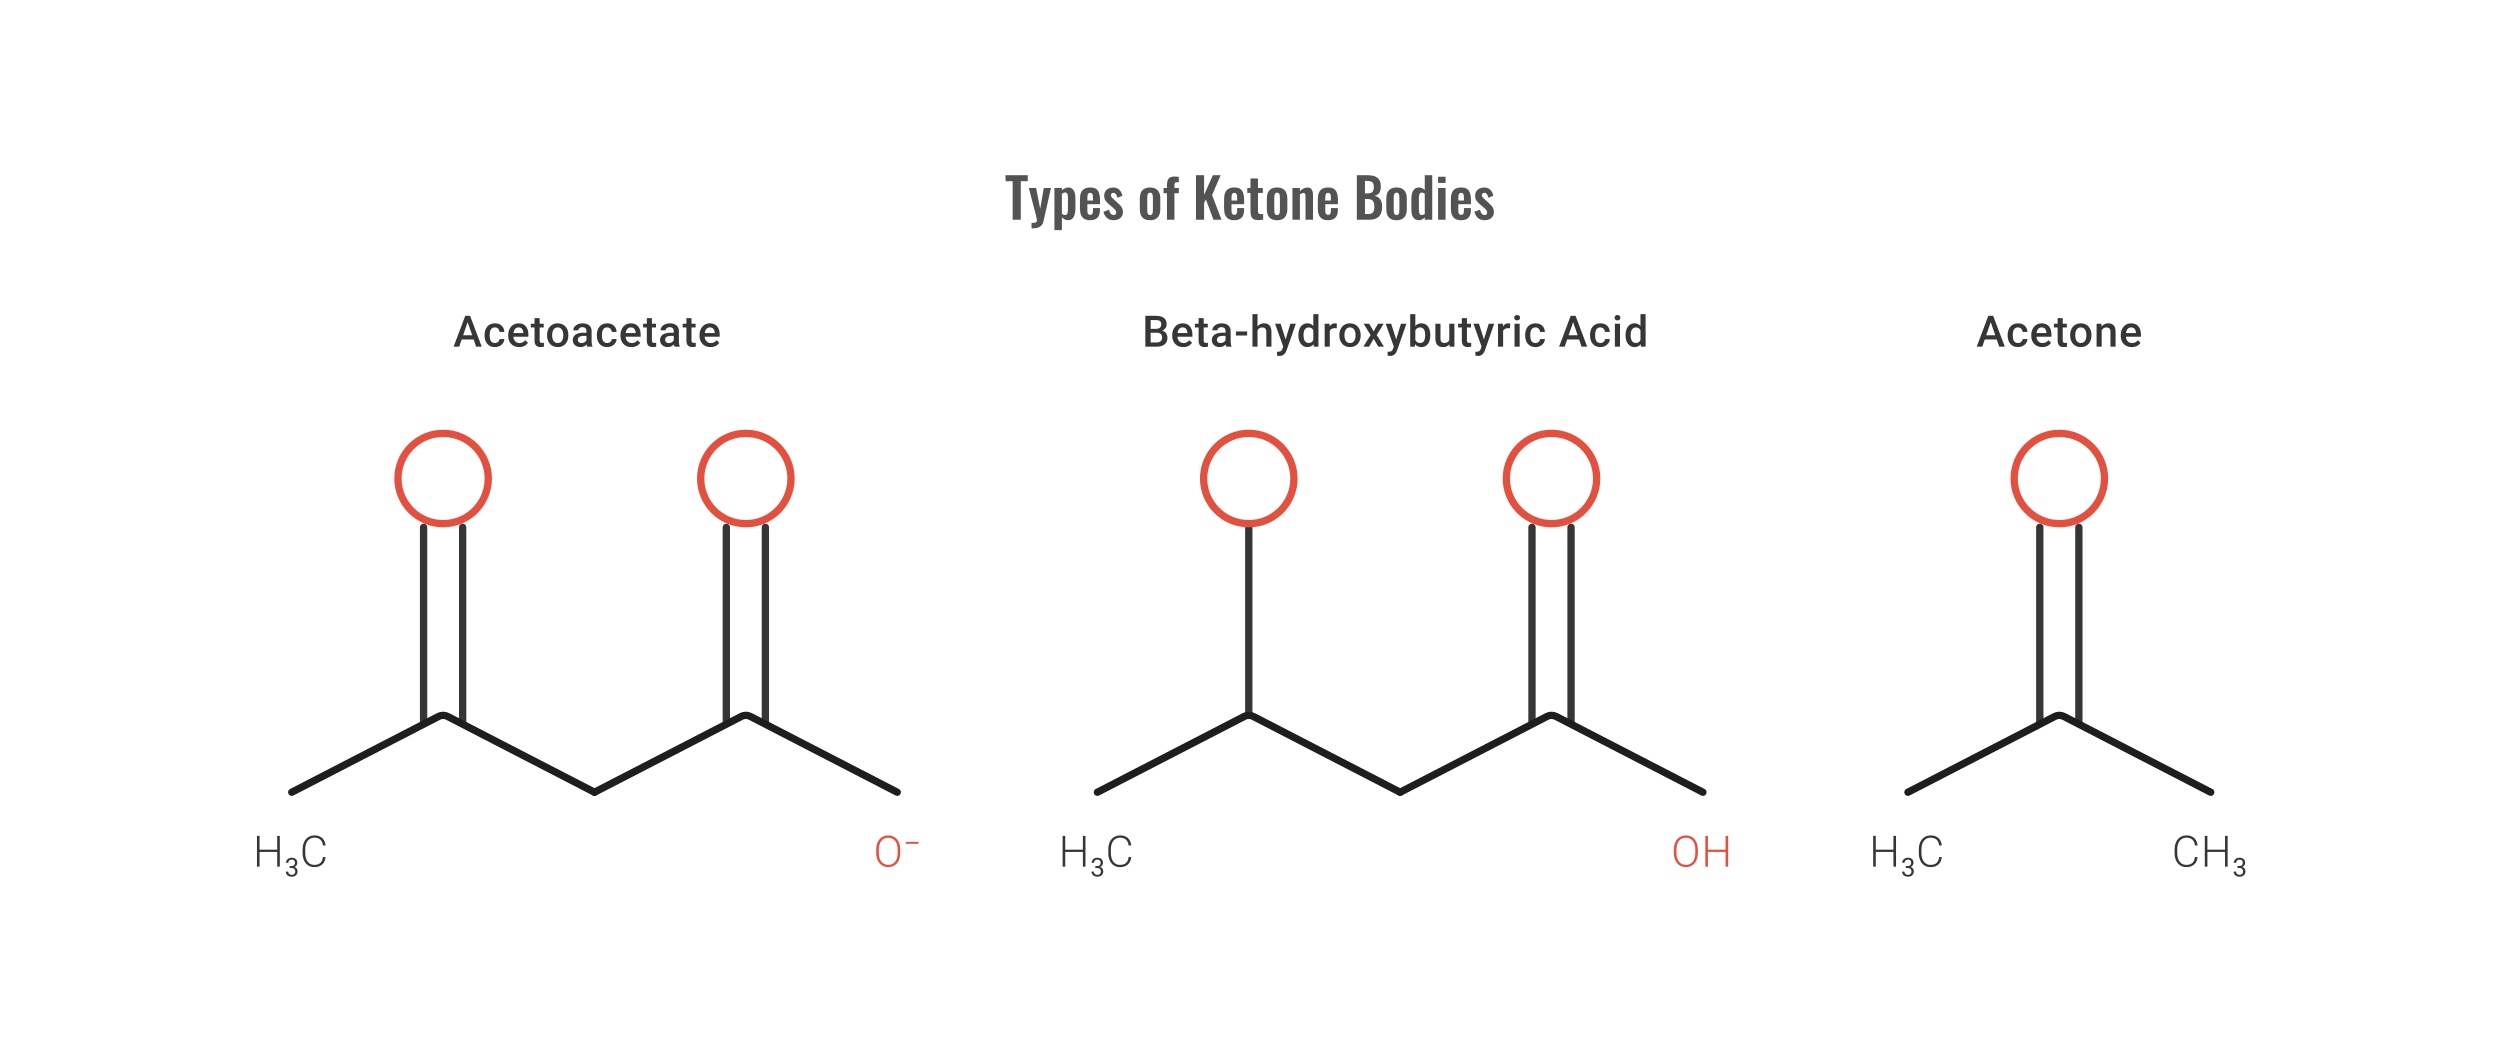 <svg width="1024" height="429" viewBox="0 0 1024 429" fill="none" xmlns="http://www.w3.org/2000/svg">
<path d="M243.5 324.5L303.665 293.447C304.816 292.853 306.184 292.853 307.335 293.447L367.5 324.5" stroke="#1E1E21" stroke-width="3" stroke-linecap="round"/>
<path d="M173.5 296V216" stroke="#1E1E21" stroke-opacity="0.89" stroke-width="3" stroke-linecap="round"/>
<path d="M297.5 296V216" stroke="#1E1E21" stroke-opacity="0.89" stroke-width="3" stroke-linecap="round"/>
<path d="M189.5 296V216" stroke="#1E1E21" stroke-opacity="0.89" stroke-width="3" stroke-linecap="round"/>
<path d="M313.5 296V216" stroke="#1E1E21" stroke-opacity="0.89" stroke-width="3" stroke-linecap="round"/>
<path d="M119.5 324.5L179.665 293.447C180.816 292.853 182.184 292.853 183.335 293.447L243.5 324.5" stroke="#1E1E21" stroke-width="3" stroke-linecap="round"/>
<circle cx="181.5" cy="196" r="18.5" stroke="#E25140" stroke-width="3"/>
<circle cx="305.5" cy="196" r="18.5" stroke="#E25140" stroke-width="3"/>
<path d="M113.753 348.029V348.94H106.07V348.029H113.753ZM106.322 342.36V355H105.254V342.36H106.322ZM114.613 342.36V355H113.545V342.36H114.613ZM118.628 354.734H119.316C119.653 354.734 119.931 354.678 120.149 354.567C120.372 354.453 120.537 354.298 120.644 354.104C120.755 353.906 120.811 353.683 120.811 353.437C120.811 353.145 120.762 352.9 120.665 352.702C120.568 352.504 120.422 352.355 120.228 352.254C120.033 352.154 119.786 352.103 119.488 352.103C119.217 352.103 118.977 352.157 118.769 352.265C118.564 352.369 118.403 352.518 118.285 352.713C118.17 352.907 118.113 353.136 118.113 353.4H117.149C117.149 353.015 117.246 352.664 117.441 352.348C117.635 352.032 117.908 351.78 118.259 351.593C118.613 351.405 119.023 351.312 119.488 351.312C119.946 351.312 120.347 351.393 120.691 351.556C121.035 351.716 121.302 351.956 121.493 352.275C121.684 352.591 121.78 352.985 121.78 353.458C121.78 353.649 121.735 353.854 121.644 354.072C121.558 354.288 121.42 354.489 121.233 354.677C121.049 354.864 120.809 355.019 120.514 355.14C120.219 355.258 119.865 355.317 119.451 355.317H118.628V354.734ZM118.628 355.526V354.947H119.451C119.934 354.947 120.333 355.005 120.649 355.119C120.965 355.234 121.214 355.387 121.394 355.578C121.578 355.769 121.707 355.979 121.78 356.208C121.856 356.434 121.894 356.659 121.894 356.885C121.894 357.239 121.834 357.554 121.712 357.828C121.594 358.102 121.426 358.335 121.207 358.526C120.992 358.717 120.738 358.861 120.446 358.958C120.155 359.056 119.837 359.104 119.493 359.104C119.163 359.104 118.852 359.057 118.561 358.964C118.272 358.87 118.017 358.734 117.795 358.557C117.573 358.377 117.399 358.156 117.274 357.896C117.149 357.632 117.086 357.331 117.086 356.995H118.05C118.05 357.258 118.107 357.489 118.222 357.687C118.34 357.885 118.507 358.04 118.722 358.151C118.941 358.259 119.198 358.312 119.493 358.312C119.788 358.312 120.042 358.262 120.254 358.161C120.469 358.057 120.634 357.901 120.748 357.693C120.866 357.484 120.926 357.222 120.926 356.906C120.926 356.59 120.86 356.331 120.728 356.13C120.596 355.925 120.408 355.774 120.165 355.677C119.925 355.576 119.642 355.526 119.316 355.526H118.628ZM132.286 351.059H133.354C133.267 351.909 133.033 352.644 132.651 353.264C132.269 353.877 131.748 354.349 131.088 354.679C130.428 355.009 129.632 355.174 128.701 355.174C127.983 355.174 127.332 355.038 126.747 354.766C126.168 354.494 125.671 354.109 125.254 353.611C124.837 353.107 124.516 352.505 124.29 351.805C124.065 351.105 123.952 350.326 123.952 349.47V347.89C123.952 347.033 124.065 346.258 124.29 345.563C124.516 344.863 124.84 344.261 125.263 343.757C125.685 343.254 126.192 342.866 126.782 342.594C127.372 342.322 128.038 342.186 128.779 342.186C129.676 342.186 130.451 342.351 131.105 342.681C131.759 343.005 132.275 343.474 132.651 344.087C133.033 344.701 133.267 345.442 133.354 346.31H132.286C132.205 345.627 132.026 345.048 131.748 344.573C131.47 344.099 131.085 343.737 130.593 343.488C130.107 343.233 129.502 343.106 128.779 343.106C128.188 343.106 127.662 343.219 127.199 343.445C126.736 343.67 126.342 343.995 126.018 344.417C125.694 344.834 125.445 345.334 125.271 345.919C125.103 346.504 125.02 347.155 125.02 347.872V349.47C125.02 350.164 125.101 350.804 125.263 351.388C125.425 351.973 125.662 352.479 125.975 352.908C126.293 353.336 126.681 353.669 127.138 353.906C127.595 354.143 128.116 354.262 128.701 354.262C129.447 354.262 130.069 354.143 130.567 353.906C131.071 353.663 131.461 353.304 131.739 352.83C132.017 352.355 132.199 351.765 132.286 351.059Z" fill="#1E1E21" fill-opacity="0.89"/>
<path d="M368.744 348.003V349.357C368.744 350.242 368.628 351.044 368.397 351.762C368.171 352.474 367.841 353.084 367.407 353.594C366.979 354.103 366.464 354.494 365.862 354.766C365.26 355.038 364.583 355.174 363.83 355.174C363.095 355.174 362.424 355.038 361.816 354.766C361.214 354.494 360.696 354.103 360.262 353.594C359.828 353.084 359.493 352.474 359.255 351.762C359.018 351.044 358.899 350.242 358.899 349.357V348.003C358.899 347.117 359.015 346.318 359.247 345.606C359.484 344.889 359.82 344.275 360.254 343.766C360.688 343.257 361.206 342.866 361.808 342.594C362.41 342.322 363.078 342.186 363.813 342.186C364.565 342.186 365.243 342.322 365.845 342.594C366.447 342.866 366.965 343.257 367.399 343.766C367.833 344.275 368.165 344.889 368.397 345.606C368.628 346.318 368.744 347.117 368.744 348.003ZM367.685 349.357V347.985C367.685 347.239 367.598 346.567 367.425 345.971C367.257 345.375 367.005 344.866 366.669 344.443C366.339 344.021 365.934 343.697 365.454 343.471C364.974 343.245 364.427 343.132 363.813 343.132C363.217 343.132 362.682 343.245 362.207 343.471C361.732 343.697 361.327 344.021 360.992 344.443C360.662 344.866 360.407 345.375 360.228 345.971C360.054 346.567 359.967 347.239 359.967 347.985V349.357C359.967 350.109 360.054 350.787 360.228 351.388C360.407 351.985 360.665 352.497 361 352.925C361.336 353.348 361.741 353.672 362.216 353.897C362.696 354.123 363.234 354.236 363.83 354.236C364.45 354.236 364.997 354.123 365.471 353.897C365.946 353.672 366.348 353.348 366.678 352.925C367.008 352.497 367.257 351.985 367.425 351.388C367.598 350.787 367.685 350.109 367.685 349.357ZM376.257 344.817V345.609H371.038V344.817H376.257Z" fill="#E25140"/>
<path d="M191.863 131.044L188.087 142H185.803L190.561 129.36H192.019L191.863 131.044ZM195.023 142L191.238 131.044L191.073 129.36H192.54L197.315 142H195.023ZM194.841 137.312V139.04H187.965V137.312H194.841ZM202.715 140.507C203.056 140.507 203.363 140.44 203.635 140.307C203.913 140.168 204.136 139.977 204.303 139.734C204.477 139.491 204.573 139.21 204.59 138.892H206.561C206.549 139.5 206.37 140.052 206.022 140.55C205.675 141.048 205.215 141.444 204.642 141.74C204.069 142.029 203.435 142.174 202.741 142.174C202.023 142.174 201.398 142.052 200.866 141.809C200.333 141.56 199.89 141.219 199.537 140.785C199.184 140.35 198.918 139.85 198.739 139.283C198.565 138.715 198.478 138.108 198.478 137.46V137.156C198.478 136.507 198.565 135.9 198.739 135.332C198.918 134.76 199.184 134.256 199.537 133.822C199.89 133.388 200.333 133.049 200.866 132.806C201.398 132.557 202.02 132.433 202.732 132.433C203.484 132.433 204.144 132.583 204.711 132.884C205.279 133.179 205.724 133.593 206.048 134.126C206.378 134.652 206.549 135.266 206.561 135.966H204.59C204.573 135.619 204.486 135.306 204.33 135.029C204.179 134.745 203.965 134.519 203.687 134.351C203.415 134.184 203.088 134.1 202.706 134.1C202.284 134.1 201.933 134.187 201.656 134.36C201.378 134.528 201.161 134.76 201.004 135.055C200.848 135.344 200.735 135.671 200.666 136.036C200.602 136.395 200.57 136.768 200.57 137.156V137.46C200.57 137.847 200.602 138.223 200.666 138.588C200.73 138.953 200.839 139.28 200.996 139.569C201.158 139.853 201.378 140.081 201.656 140.255C201.933 140.423 202.286 140.507 202.715 140.507ZM212.664 142.174C211.969 142.174 211.341 142.061 210.78 141.835C210.224 141.604 209.749 141.282 209.356 140.871C208.968 140.46 208.67 139.977 208.462 139.422C208.253 138.866 208.149 138.267 208.149 137.624V137.277C208.149 136.542 208.256 135.877 208.47 135.28C208.684 134.684 208.983 134.175 209.365 133.752C209.747 133.324 210.198 132.997 210.719 132.771C211.24 132.546 211.804 132.433 212.412 132.433C213.083 132.433 213.671 132.546 214.174 132.771C214.678 132.997 215.094 133.315 215.424 133.726C215.76 134.132 216.009 134.615 216.171 135.176C216.339 135.738 216.423 136.357 216.423 137.034V137.928H209.165V136.426H214.356V136.261C214.345 135.885 214.27 135.532 214.131 135.202C213.998 134.872 213.792 134.606 213.514 134.404C213.237 134.201 212.866 134.1 212.403 134.1C212.056 134.1 211.746 134.175 211.474 134.325C211.208 134.47 210.985 134.681 210.806 134.959C210.626 135.237 210.487 135.573 210.389 135.966C210.296 136.354 210.25 136.791 210.25 137.277V137.624C210.25 138.035 210.305 138.417 210.415 138.77C210.531 139.118 210.699 139.422 210.919 139.682C211.138 139.942 211.405 140.148 211.717 140.298C212.03 140.443 212.386 140.515 212.785 140.515C213.289 140.515 213.737 140.414 214.131 140.212C214.524 140.009 214.866 139.723 215.155 139.352L216.258 140.42C216.055 140.715 215.792 140.999 215.468 141.271C215.144 141.537 214.747 141.754 214.278 141.922C213.815 142.09 213.277 142.174 212.664 142.174ZM222.717 132.606V134.134H217.421V132.606H222.717ZM218.949 130.306H221.041V139.404C221.041 139.694 221.081 139.916 221.163 140.073C221.249 140.223 221.368 140.324 221.518 140.377C221.669 140.429 221.845 140.455 222.048 140.455C222.193 140.455 222.332 140.446 222.465 140.429C222.598 140.411 222.705 140.394 222.786 140.377L222.795 141.974C222.621 142.026 222.418 142.072 222.187 142.113C221.961 142.153 221.701 142.174 221.406 142.174C220.925 142.174 220.5 142.09 220.129 141.922C219.759 141.748 219.47 141.468 219.261 141.08C219.053 140.692 218.949 140.177 218.949 139.534V130.306ZM224.079 137.407V137.208C224.079 136.531 224.178 135.903 224.374 135.324C224.571 134.739 224.855 134.233 225.225 133.805C225.601 133.37 226.059 133.035 226.597 132.797C227.141 132.554 227.754 132.433 228.437 132.433C229.126 132.433 229.74 132.554 230.278 132.797C230.822 133.035 231.282 133.37 231.658 133.805C232.034 134.233 232.321 134.739 232.518 135.324C232.715 135.903 232.813 136.531 232.813 137.208V137.407C232.813 138.085 232.715 138.713 232.518 139.291C232.321 139.87 232.034 140.377 231.658 140.811C231.282 141.239 230.825 141.575 230.287 141.818C229.748 142.055 229.138 142.174 228.455 142.174C227.766 142.174 227.15 142.055 226.606 141.818C226.067 141.575 225.61 141.239 225.234 140.811C224.858 140.377 224.571 139.87 224.374 139.291C224.178 138.713 224.079 138.085 224.079 137.407ZM226.171 137.208V137.407C226.171 137.83 226.215 138.229 226.302 138.605C226.389 138.982 226.525 139.312 226.71 139.595C226.895 139.879 227.132 140.102 227.422 140.264C227.711 140.426 228.055 140.507 228.455 140.507C228.843 140.507 229.178 140.426 229.462 140.264C229.751 140.102 229.989 139.879 230.174 139.595C230.359 139.312 230.495 138.982 230.582 138.605C230.674 138.229 230.721 137.83 230.721 137.407V137.208C230.721 136.791 230.674 136.397 230.582 136.027C230.495 135.651 230.356 135.318 230.165 135.029C229.98 134.739 229.743 134.514 229.453 134.351C229.17 134.184 228.831 134.1 228.437 134.1C228.044 134.1 227.702 134.184 227.413 134.351C227.129 134.514 226.895 134.739 226.71 135.029C226.525 135.318 226.389 135.651 226.302 136.027C226.215 136.397 226.171 136.791 226.171 137.208ZM240.218 140.116V135.636C240.218 135.301 240.157 135.011 240.036 134.768C239.914 134.525 239.729 134.337 239.48 134.204C239.237 134.071 238.93 134.004 238.56 134.004C238.218 134.004 237.923 134.062 237.674 134.178C237.425 134.294 237.232 134.45 237.093 134.647C236.954 134.843 236.884 135.066 236.884 135.315H234.801C234.801 134.945 234.89 134.586 235.07 134.239C235.249 133.891 235.51 133.582 235.851 133.31C236.193 133.038 236.601 132.824 237.075 132.667C237.55 132.511 238.082 132.433 238.673 132.433C239.379 132.433 240.004 132.551 240.548 132.789C241.098 133.026 241.529 133.385 241.841 133.865C242.16 134.34 242.319 134.936 242.319 135.654V139.83C242.319 140.258 242.348 140.643 242.406 140.984C242.469 141.32 242.559 141.612 242.675 141.861V142H240.531C240.432 141.774 240.354 141.488 240.296 141.141C240.244 140.787 240.218 140.446 240.218 140.116ZM240.522 136.287L240.539 137.581H239.037C238.65 137.581 238.308 137.619 238.013 137.694C237.718 137.763 237.472 137.868 237.275 138.006C237.078 138.145 236.931 138.313 236.832 138.51C236.734 138.707 236.685 138.93 236.685 139.178C236.685 139.427 236.742 139.656 236.858 139.864C236.974 140.067 237.142 140.226 237.362 140.342C237.587 140.458 237.86 140.515 238.178 140.515C238.606 140.515 238.979 140.429 239.298 140.255C239.622 140.076 239.877 139.859 240.062 139.604C240.247 139.343 240.345 139.097 240.357 138.866L241.034 139.795C240.965 140.032 240.846 140.287 240.678 140.559C240.51 140.831 240.29 141.091 240.018 141.34C239.752 141.583 239.431 141.783 239.055 141.939C238.684 142.095 238.256 142.174 237.77 142.174C237.156 142.174 236.609 142.052 236.129 141.809C235.649 141.56 235.272 141.227 235 140.811C234.728 140.388 234.592 139.911 234.592 139.378C234.592 138.88 234.685 138.441 234.87 138.059C235.061 137.671 235.339 137.347 235.704 137.086C236.074 136.826 236.525 136.629 237.058 136.496C237.59 136.357 238.198 136.287 238.881 136.287H240.522ZM248.7 140.507C249.041 140.507 249.348 140.44 249.62 140.307C249.898 140.168 250.121 139.977 250.288 139.734C250.462 139.491 250.558 139.21 250.575 138.892H252.546C252.534 139.5 252.355 140.052 252.007 140.55C251.66 141.048 251.2 141.444 250.627 141.74C250.054 142.029 249.42 142.174 248.726 142.174C248.008 142.174 247.383 142.052 246.85 141.809C246.318 141.56 245.875 141.219 245.522 140.785C245.169 140.35 244.903 139.85 244.723 139.283C244.55 138.715 244.463 138.108 244.463 137.46V137.156C244.463 136.507 244.55 135.9 244.723 135.332C244.903 134.76 245.169 134.256 245.522 133.822C245.875 133.388 246.318 133.049 246.85 132.806C247.383 132.557 248.005 132.433 248.717 132.433C249.469 132.433 250.129 132.583 250.696 132.884C251.264 133.179 251.709 133.593 252.033 134.126C252.363 134.652 252.534 135.266 252.546 135.966H250.575C250.558 135.619 250.471 135.306 250.314 135.029C250.164 134.745 249.95 134.519 249.672 134.351C249.4 134.184 249.073 134.1 248.691 134.1C248.268 134.1 247.918 134.187 247.64 134.36C247.363 134.528 247.146 134.76 246.989 135.055C246.833 135.344 246.72 135.671 246.651 136.036C246.587 136.395 246.555 136.768 246.555 137.156V137.46C246.555 137.847 246.587 138.223 246.651 138.588C246.714 138.953 246.824 139.28 246.981 139.569C247.143 139.853 247.363 140.081 247.64 140.255C247.918 140.423 248.271 140.507 248.7 140.507ZM258.648 142.174C257.954 142.174 257.326 142.061 256.765 141.835C256.209 141.604 255.734 141.282 255.341 140.871C254.953 140.46 254.655 139.977 254.447 139.422C254.238 138.866 254.134 138.267 254.134 137.624V137.277C254.134 136.542 254.241 135.877 254.455 135.28C254.669 134.684 254.967 134.175 255.349 133.752C255.731 133.324 256.183 132.997 256.704 132.771C257.225 132.546 257.789 132.433 258.397 132.433C259.068 132.433 259.656 132.546 260.159 132.771C260.663 132.997 261.079 133.315 261.409 133.726C261.745 134.132 261.994 134.615 262.156 135.176C262.324 135.738 262.408 136.357 262.408 137.034V137.928H255.15V136.426H260.341V136.261C260.33 135.885 260.255 135.532 260.116 135.202C259.983 134.872 259.777 134.606 259.499 134.404C259.221 134.201 258.851 134.1 258.388 134.1C258.041 134.1 257.731 134.175 257.459 134.325C257.193 134.47 256.97 134.681 256.791 134.959C256.611 135.237 256.472 135.573 256.374 135.966C256.281 136.354 256.235 136.791 256.235 137.277V137.624C256.235 138.035 256.29 138.417 256.4 138.77C256.516 139.118 256.684 139.422 256.903 139.682C257.123 139.942 257.39 140.148 257.702 140.298C258.015 140.443 258.371 140.515 258.77 140.515C259.274 140.515 259.722 140.414 260.116 140.212C260.509 140.009 260.851 139.723 261.14 139.352L262.243 140.42C262.04 140.715 261.777 140.999 261.453 141.271C261.129 141.537 260.732 141.754 260.263 141.922C259.8 142.09 259.262 142.174 258.648 142.174ZM268.701 132.606V134.134H263.406V132.606H268.701ZM264.934 130.306H267.026V139.404C267.026 139.694 267.066 139.916 267.147 140.073C267.234 140.223 267.353 140.324 267.503 140.377C267.654 140.429 267.83 140.455 268.033 140.455C268.178 140.455 268.317 140.446 268.45 140.429C268.583 140.411 268.69 140.394 268.771 140.377L268.78 141.974C268.606 142.026 268.403 142.072 268.172 142.113C267.946 142.153 267.686 142.174 267.391 142.174C266.91 142.174 266.485 142.09 266.114 141.922C265.744 141.748 265.455 141.468 265.246 141.08C265.038 140.692 264.934 140.177 264.934 139.534V130.306ZM275.968 140.116V135.636C275.968 135.301 275.907 135.011 275.785 134.768C275.664 134.525 275.479 134.337 275.23 134.204C274.987 134.071 274.68 134.004 274.309 134.004C273.968 134.004 273.673 134.062 273.424 134.178C273.175 134.294 272.981 134.45 272.842 134.647C272.703 134.843 272.634 135.066 272.634 135.315H270.55C270.55 134.945 270.64 134.586 270.819 134.239C270.999 133.891 271.259 133.582 271.601 133.31C271.942 133.038 272.35 132.824 272.825 132.667C273.299 132.511 273.832 132.433 274.422 132.433C275.128 132.433 275.753 132.551 276.298 132.789C276.847 133.026 277.279 133.385 277.591 133.865C277.909 134.34 278.069 134.936 278.069 135.654V139.83C278.069 140.258 278.098 140.643 278.155 140.984C278.219 141.32 278.309 141.612 278.425 141.861V142H276.28C276.182 141.774 276.104 141.488 276.046 141.141C275.994 140.787 275.968 140.446 275.968 140.116ZM276.271 136.287L276.289 137.581H274.787C274.399 137.581 274.058 137.619 273.762 137.694C273.467 137.763 273.221 137.868 273.025 138.006C272.828 138.145 272.68 138.313 272.582 138.51C272.483 138.707 272.434 138.93 272.434 139.178C272.434 139.427 272.492 139.656 272.608 139.864C272.724 140.067 272.891 140.226 273.111 140.342C273.337 140.458 273.609 140.515 273.927 140.515C274.356 140.515 274.729 140.429 275.047 140.255C275.371 140.076 275.626 139.859 275.811 139.604C275.997 139.343 276.095 139.097 276.107 138.866L276.784 139.795C276.714 140.032 276.596 140.287 276.428 140.559C276.26 140.831 276.04 141.091 275.768 141.34C275.502 141.583 275.18 141.783 274.804 141.939C274.434 142.095 274.006 142.174 273.519 142.174C272.906 142.174 272.359 142.052 271.879 141.809C271.398 141.56 271.022 141.227 270.75 140.811C270.478 140.388 270.342 139.911 270.342 139.378C270.342 138.88 270.435 138.441 270.62 138.059C270.811 137.671 271.089 137.347 271.453 137.086C271.824 136.826 272.275 136.629 272.808 136.496C273.34 136.357 273.948 136.287 274.631 136.287H276.271ZM284.918 132.606V134.134H279.622V132.606H284.918ZM281.15 130.306H283.242V139.404C283.242 139.694 283.283 139.916 283.364 140.073C283.451 140.223 283.57 140.324 283.72 140.377C283.87 140.429 284.047 140.455 284.25 140.455C284.394 140.455 284.533 140.446 284.666 140.429C284.799 140.411 284.906 140.394 284.988 140.377L284.996 141.974C284.823 142.026 284.62 142.072 284.388 142.113C284.163 142.153 283.902 142.174 283.607 142.174C283.127 142.174 282.701 142.09 282.331 141.922C281.961 141.748 281.671 141.468 281.463 141.08C281.254 140.692 281.15 140.177 281.15 139.534V130.306ZM291.03 142.174C290.335 142.174 289.707 142.061 289.146 141.835C288.59 141.604 288.115 141.282 287.722 140.871C287.334 140.46 287.036 139.977 286.828 139.422C286.619 138.866 286.515 138.267 286.515 137.624V137.277C286.515 136.542 286.622 135.877 286.836 135.28C287.051 134.684 287.349 134.175 287.731 133.752C288.113 133.324 288.564 132.997 289.085 132.771C289.606 132.546 290.17 132.433 290.778 132.433C291.449 132.433 292.037 132.546 292.54 132.771C293.044 132.997 293.46 133.315 293.79 133.726C294.126 134.132 294.375 134.615 294.537 135.176C294.705 135.738 294.789 136.357 294.789 137.034V137.928H287.531V136.426H292.723V136.261C292.711 135.885 292.636 135.532 292.497 135.202C292.364 134.872 292.158 134.606 291.88 134.404C291.603 134.201 291.232 134.1 290.769 134.1C290.422 134.1 290.112 134.175 289.84 134.325C289.574 134.47 289.351 134.681 289.172 134.959C288.992 135.237 288.853 135.573 288.755 135.966C288.662 136.354 288.616 136.791 288.616 137.277V137.624C288.616 138.035 288.671 138.417 288.781 138.77C288.897 139.118 289.065 139.422 289.285 139.682C289.505 139.942 289.771 140.148 290.083 140.298C290.396 140.443 290.752 140.515 291.151 140.515C291.655 140.515 292.103 140.414 292.497 140.212C292.89 140.009 293.232 139.723 293.521 139.352L294.624 140.42C294.421 140.715 294.158 140.999 293.834 141.271C293.51 141.537 293.113 141.754 292.644 141.922C292.181 142.09 291.643 142.174 291.03 142.174Z" fill="#1E1E21" fill-opacity="0.89"/>
<path d="M573.5 324.5L633.665 293.447C634.816 292.853 636.184 292.853 637.335 293.447L697.5 324.5" stroke="#1E1E21" stroke-width="3" stroke-linecap="round"/>
<path d="M511.5 293V216" stroke="#1E1E21" stroke-opacity="0.89" stroke-width="3" stroke-linecap="round"/>
<path d="M627.5 296V216" stroke="#1E1E21" stroke-opacity="0.89" stroke-width="3" stroke-linecap="round"/>
<path d="M643.5 296V216" stroke="#1E1E21" stroke-opacity="0.89" stroke-width="3" stroke-linecap="round"/>
<path d="M449.5 324.5L509.665 293.447C510.816 292.853 512.184 292.853 513.335 293.447L573.5 324.5" stroke="#1E1E21" stroke-width="3" stroke-linecap="round"/>
<circle cx="511.5" cy="196" r="18.5" stroke="#E25140" stroke-width="3"/>
<circle cx="635.5" cy="196" r="18.5" stroke="#E25140" stroke-width="3"/>
<path d="M443.753 348.029V348.94H436.07V348.029H443.753ZM436.322 342.36V355H435.254V342.36H436.322ZM444.613 342.36V355H443.545V342.36H444.613ZM448.628 354.734H449.316C449.653 354.734 449.931 354.678 450.149 354.567C450.372 354.453 450.537 354.298 450.644 354.104C450.755 353.906 450.811 353.683 450.811 353.437C450.811 353.145 450.762 352.9 450.665 352.702C450.568 352.504 450.422 352.355 450.228 352.254C450.033 352.154 449.786 352.103 449.488 352.103C449.217 352.103 448.977 352.157 448.769 352.265C448.564 352.369 448.403 352.518 448.285 352.713C448.17 352.907 448.113 353.136 448.113 353.4H447.149C447.149 353.015 447.246 352.664 447.441 352.348C447.635 352.032 447.908 351.78 448.259 351.593C448.613 351.405 449.023 351.312 449.488 351.312C449.946 351.312 450.347 351.393 450.691 351.556C451.035 351.716 451.302 351.956 451.493 352.275C451.684 352.591 451.78 352.985 451.78 353.458C451.78 353.649 451.735 353.854 451.644 354.072C451.558 354.288 451.42 354.489 451.233 354.677C451.049 354.864 450.809 355.019 450.514 355.14C450.219 355.258 449.865 355.317 449.451 355.317H448.628V354.734ZM448.628 355.526V354.947H449.451C449.934 354.947 450.333 355.005 450.649 355.119C450.965 355.234 451.214 355.387 451.394 355.578C451.578 355.769 451.707 355.979 451.78 356.208C451.856 356.434 451.894 356.659 451.894 356.885C451.894 357.239 451.834 357.554 451.712 357.828C451.594 358.102 451.426 358.335 451.207 358.526C450.992 358.717 450.738 358.861 450.446 358.958C450.155 359.056 449.837 359.104 449.493 359.104C449.163 359.104 448.852 359.057 448.561 358.964C448.272 358.87 448.017 358.734 447.795 358.557C447.573 358.377 447.399 358.156 447.274 357.896C447.149 357.632 447.086 357.331 447.086 356.995H448.05C448.05 357.258 448.107 357.489 448.222 357.687C448.34 357.885 448.507 358.04 448.722 358.151C448.941 358.259 449.198 358.312 449.493 358.312C449.788 358.312 450.042 358.262 450.254 358.161C450.469 358.057 450.634 357.901 450.748 357.693C450.866 357.484 450.926 357.222 450.926 356.906C450.926 356.59 450.86 356.331 450.728 356.13C450.596 355.925 450.408 355.774 450.165 355.677C449.925 355.576 449.642 355.526 449.316 355.526H448.628ZM462.286 351.059H463.354C463.267 351.909 463.033 352.644 462.651 353.264C462.269 353.877 461.748 354.349 461.088 354.679C460.428 355.009 459.632 355.174 458.701 355.174C457.983 355.174 457.332 355.038 456.747 354.766C456.168 354.494 455.671 354.109 455.254 353.611C454.837 353.107 454.516 352.505 454.29 351.805C454.065 351.105 453.952 350.326 453.952 349.47V347.89C453.952 347.033 454.065 346.258 454.29 345.563C454.516 344.863 454.84 344.261 455.263 343.757C455.685 343.254 456.192 342.866 456.782 342.594C457.372 342.322 458.038 342.186 458.779 342.186C459.676 342.186 460.451 342.351 461.105 342.681C461.759 343.005 462.275 343.474 462.651 344.087C463.033 344.701 463.267 345.442 463.354 346.31H462.286C462.205 345.627 462.026 345.048 461.748 344.573C461.47 344.099 461.085 343.737 460.593 343.488C460.107 343.233 459.502 343.106 458.779 343.106C458.188 343.106 457.662 343.219 457.199 343.445C456.736 343.67 456.342 343.995 456.018 344.417C455.694 344.834 455.445 345.334 455.271 345.919C455.103 346.504 455.02 347.155 455.02 347.872V349.47C455.02 350.164 455.101 350.804 455.263 351.388C455.425 351.973 455.662 352.479 455.975 352.908C456.293 353.336 456.681 353.669 457.138 353.906C457.595 354.143 458.116 354.262 458.701 354.262C459.447 354.262 460.069 354.143 460.567 353.906C461.071 353.663 461.461 353.304 461.739 352.83C462.017 352.355 462.199 351.765 462.286 351.059Z" fill="#1E1E21" fill-opacity="0.89"/>
<path d="M695.451 348.003V349.357C695.451 350.242 695.335 351.044 695.103 351.762C694.878 352.474 694.548 353.084 694.114 353.594C693.685 354.103 693.17 354.494 692.568 354.766C691.966 355.038 691.289 355.174 690.537 355.174C689.802 355.174 689.13 355.038 688.523 354.766C687.921 354.494 687.403 354.103 686.969 353.594C686.534 353.084 686.199 352.474 685.961 351.762C685.724 351.044 685.606 350.242 685.606 349.357V348.003C685.606 347.117 685.721 346.318 685.953 345.606C686.19 344.889 686.526 344.275 686.96 343.766C687.394 343.257 687.912 342.866 688.514 342.594C689.116 342.322 689.784 342.186 690.519 342.186C691.272 342.186 691.949 342.322 692.551 342.594C693.153 342.866 693.671 343.257 694.105 343.766C694.539 344.275 694.872 344.889 695.103 345.606C695.335 346.318 695.451 347.117 695.451 348.003ZM694.391 349.357V347.985C694.391 347.239 694.305 346.567 694.131 345.971C693.963 345.375 693.711 344.866 693.376 344.443C693.046 344.021 692.641 343.697 692.16 343.471C691.68 343.245 691.133 343.132 690.519 343.132C689.923 343.132 689.388 343.245 688.913 343.471C688.439 343.697 688.033 344.021 687.698 344.443C687.368 344.866 687.113 345.375 686.934 345.971C686.76 346.567 686.673 347.239 686.673 347.985V349.357C686.673 350.109 686.76 350.787 686.934 351.388C687.113 351.985 687.371 352.497 687.706 352.925C688.042 353.348 688.447 353.672 688.922 353.897C689.402 354.123 689.941 354.236 690.537 354.236C691.156 354.236 691.703 354.123 692.178 353.897C692.652 353.672 693.054 353.348 693.384 352.925C693.714 352.497 693.963 351.985 694.131 351.388C694.305 350.787 694.391 350.109 694.391 349.357ZM707.005 348.029V348.94H699.322V348.029H707.005ZM699.574 342.36V355H698.506V342.36H699.574ZM707.865 342.36V355H706.797V342.36H707.865Z" fill="#E25140"/>
<path d="M473.875 136.287H470.654L470.636 134.699H473.449C473.924 134.699 474.326 134.629 474.656 134.49C474.992 134.346 475.246 134.14 475.42 133.874C475.594 133.602 475.68 133.275 475.68 132.893C475.68 132.47 475.599 132.126 475.437 131.86C475.275 131.594 475.026 131.4 474.691 131.278C474.361 131.157 473.938 131.096 473.423 131.096H471.314V142H469.134V129.36H473.423C474.118 129.36 474.737 129.426 475.281 129.559C475.831 129.692 476.297 129.901 476.679 130.184C477.067 130.462 477.359 130.815 477.556 131.243C477.758 131.672 477.859 132.181 477.859 132.771C477.859 133.292 477.735 133.77 477.486 134.204C477.237 134.632 476.87 134.982 476.384 135.254C475.897 135.526 475.293 135.688 474.569 135.741L473.875 136.287ZM473.779 142H469.968L470.949 140.272H473.779C474.271 140.272 474.682 140.191 475.012 140.029C475.342 139.861 475.588 139.633 475.75 139.343C475.918 139.048 476.002 138.704 476.002 138.31C476.002 137.899 475.929 137.543 475.785 137.242C475.64 136.936 475.411 136.701 475.099 136.539C474.786 136.371 474.378 136.287 473.875 136.287H471.426L471.444 134.699H474.63L475.125 135.298C475.819 135.321 476.389 135.474 476.835 135.758C477.286 136.042 477.622 136.409 477.842 136.86C478.062 137.312 478.172 137.798 478.172 138.319C478.172 139.123 477.995 139.798 477.642 140.342C477.295 140.886 476.795 141.3 476.141 141.583C475.486 141.861 474.699 142 473.779 142ZM484.657 142.174C483.962 142.174 483.334 142.061 482.773 141.835C482.217 141.604 481.743 141.282 481.349 140.871C480.961 140.46 480.663 139.977 480.455 139.422C480.247 138.866 480.142 138.267 480.142 137.624V137.277C480.142 136.542 480.249 135.877 480.464 135.28C480.678 134.684 480.976 134.175 481.358 133.752C481.74 133.324 482.191 132.997 482.712 132.771C483.233 132.546 483.797 132.433 484.405 132.433C485.076 132.433 485.664 132.546 486.167 132.771C486.671 132.997 487.088 133.315 487.418 133.726C487.753 134.132 488.002 134.615 488.164 135.176C488.332 135.738 488.416 136.357 488.416 137.034V137.928H481.158V136.426H486.35V136.261C486.338 135.885 486.263 135.532 486.124 135.202C485.991 134.872 485.785 134.606 485.508 134.404C485.23 134.201 484.859 134.1 484.396 134.1C484.049 134.1 483.739 134.175 483.467 134.325C483.201 134.47 482.978 134.681 482.799 134.959C482.62 135.237 482.481 135.573 482.382 135.966C482.29 136.354 482.243 136.791 482.243 137.277V137.624C482.243 138.035 482.298 138.417 482.408 138.77C482.524 139.118 482.692 139.422 482.912 139.682C483.132 139.942 483.398 140.148 483.711 140.298C484.023 140.443 484.379 140.515 484.778 140.515C485.282 140.515 485.73 140.414 486.124 140.212C486.518 140.009 486.859 139.723 487.148 139.352L488.251 140.42C488.048 140.715 487.785 140.999 487.461 141.271C487.137 141.537 486.74 141.754 486.272 141.922C485.809 142.09 485.27 142.174 484.657 142.174ZM494.71 132.606V134.134H489.414V132.606H494.71ZM490.942 130.306H493.034V139.404C493.034 139.694 493.075 139.916 493.156 140.073C493.243 140.223 493.361 140.324 493.512 140.377C493.662 140.429 493.839 140.455 494.041 140.455C494.186 140.455 494.325 140.446 494.458 140.429C494.591 140.411 494.698 140.394 494.779 140.377L494.788 141.974C494.614 142.026 494.412 142.072 494.18 142.113C493.955 142.153 493.694 142.174 493.399 142.174C492.919 142.174 492.493 142.09 492.123 141.922C491.752 141.748 491.463 141.468 491.255 141.08C491.046 140.692 490.942 140.177 490.942 139.534V130.306ZM501.976 140.116V135.636C501.976 135.301 501.915 135.011 501.794 134.768C501.672 134.525 501.487 134.337 501.238 134.204C500.995 134.071 500.688 134.004 500.318 134.004C499.976 134.004 499.681 134.062 499.432 134.178C499.183 134.294 498.99 134.45 498.851 134.647C498.712 134.843 498.642 135.066 498.642 135.315H496.559C496.559 134.945 496.648 134.586 496.828 134.239C497.007 133.891 497.268 133.582 497.609 133.31C497.951 133.038 498.359 132.824 498.833 132.667C499.308 132.511 499.84 132.433 500.431 132.433C501.137 132.433 501.762 132.551 502.306 132.789C502.856 133.026 503.287 133.385 503.599 133.865C503.918 134.34 504.077 134.936 504.077 135.654V139.83C504.077 140.258 504.106 140.643 504.164 140.984C504.227 141.32 504.317 141.612 504.433 141.861V142H502.289C502.19 141.774 502.112 141.488 502.054 141.141C502.002 140.787 501.976 140.446 501.976 140.116ZM502.28 136.287L502.297 137.581H500.795C500.408 137.581 500.066 137.619 499.771 137.694C499.476 137.763 499.23 137.868 499.033 138.006C498.836 138.145 498.689 138.313 498.59 138.51C498.492 138.707 498.443 138.93 498.443 139.178C498.443 139.427 498.5 139.656 498.616 139.864C498.732 140.067 498.9 140.226 499.12 140.342C499.345 140.458 499.618 140.515 499.936 140.515C500.364 140.515 500.737 140.429 501.056 140.255C501.38 140.076 501.635 139.859 501.82 139.604C502.005 139.343 502.103 139.097 502.115 138.866L502.792 139.795C502.723 140.032 502.604 140.287 502.436 140.559C502.268 140.831 502.048 141.091 501.776 141.34C501.51 141.583 501.189 141.783 500.813 141.939C500.442 142.095 500.014 142.174 499.528 142.174C498.914 142.174 498.367 142.052 497.887 141.809C497.407 141.56 497.03 141.227 496.758 140.811C496.486 140.388 496.35 139.911 496.35 139.378C496.35 138.88 496.443 138.441 496.628 138.059C496.819 137.671 497.097 137.347 497.462 137.086C497.832 136.826 498.283 136.629 498.816 136.496C499.348 136.357 499.956 136.287 500.639 136.287H502.28ZM510.831 135.767V137.433H506.238V135.767H510.831ZM515.085 128.665V142H513.001V128.665H515.085ZM514.72 136.956L514.043 136.947C514.049 136.299 514.138 135.7 514.312 135.15C514.491 134.6 514.74 134.123 515.059 133.718C515.383 133.307 515.77 132.991 516.222 132.771C516.673 132.546 517.174 132.433 517.724 132.433C518.187 132.433 518.604 132.496 518.974 132.624C519.35 132.751 519.674 132.957 519.946 133.24C520.218 133.518 520.424 133.883 520.563 134.334C520.707 134.78 520.78 135.324 520.78 135.966V142H518.679V135.949C518.679 135.497 518.612 135.139 518.479 134.872C518.352 134.606 518.164 134.415 517.915 134.299C517.666 134.178 517.362 134.117 517.003 134.117C516.627 134.117 516.294 134.192 516.005 134.343C515.721 134.493 515.484 134.699 515.293 134.959C515.102 135.22 514.957 135.521 514.859 135.862C514.766 136.204 514.72 136.568 514.72 136.956ZM525.98 140.976L528.532 132.606H530.772L527.004 143.432C526.917 143.664 526.804 143.916 526.666 144.188C526.527 144.46 526.344 144.717 526.119 144.96C525.899 145.209 525.624 145.409 525.294 145.559C524.964 145.716 524.565 145.794 524.096 145.794C523.911 145.794 523.731 145.777 523.558 145.742C523.39 145.713 523.231 145.681 523.08 145.646L523.071 144.049C523.129 144.055 523.199 144.06 523.28 144.066C523.367 144.072 523.436 144.075 523.488 144.075C523.835 144.075 524.125 144.032 524.356 143.945C524.588 143.864 524.776 143.731 524.921 143.545C525.071 143.36 525.198 143.111 525.303 142.799L525.98 140.976ZM524.539 132.606L526.77 139.639L527.143 141.844L525.693 142.217L522.281 132.606H524.539ZM537.934 140.055V128.665H540.035V142H538.134L537.934 140.055ZM531.822 137.407V137.225C531.822 136.513 531.906 135.865 532.074 135.28C532.242 134.69 532.485 134.184 532.803 133.761C533.121 133.333 533.509 133.006 533.966 132.78C534.424 132.549 534.939 132.433 535.512 132.433C536.079 132.433 536.577 132.543 537.005 132.763C537.433 132.983 537.798 133.298 538.099 133.709C538.4 134.114 538.64 134.6 538.82 135.168C538.999 135.729 539.126 136.354 539.202 137.043V137.624C539.126 138.296 538.999 138.909 538.82 139.465C538.64 140.021 538.4 140.501 538.099 140.906C537.798 141.311 537.43 141.624 536.996 141.844C536.568 142.064 536.067 142.174 535.494 142.174C534.927 142.174 534.415 142.055 533.958 141.818C533.506 141.58 533.121 141.248 532.803 140.819C532.485 140.391 532.242 139.887 532.074 139.309C531.906 138.724 531.822 138.09 531.822 137.407ZM533.914 137.225V137.407C533.914 137.836 533.952 138.235 534.027 138.605C534.108 138.976 534.233 139.303 534.401 139.587C534.568 139.864 534.785 140.084 535.052 140.246C535.324 140.403 535.648 140.481 536.024 140.481C536.499 140.481 536.889 140.377 537.196 140.168C537.503 139.96 537.743 139.679 537.917 139.326C538.096 138.967 538.218 138.568 538.281 138.128V136.557C538.247 136.215 538.174 135.897 538.064 135.602C537.96 135.306 537.818 135.049 537.639 134.829C537.459 134.603 537.237 134.43 536.97 134.308C536.71 134.181 536.4 134.117 536.041 134.117C535.659 134.117 535.335 134.198 535.069 134.36C534.803 134.522 534.583 134.745 534.409 135.029C534.241 135.312 534.117 135.642 534.036 136.018C533.955 136.395 533.914 136.797 533.914 137.225ZM544.679 134.395V142H542.587V132.606H544.584L544.679 134.395ZM547.553 132.546L547.536 134.49C547.408 134.467 547.269 134.45 547.119 134.438C546.974 134.427 546.829 134.421 546.685 134.421C546.326 134.421 546.01 134.473 545.738 134.577C545.466 134.676 545.238 134.82 545.053 135.011C544.873 135.196 544.734 135.422 544.636 135.688C544.537 135.955 544.48 136.253 544.462 136.583L543.985 136.617C543.985 136.027 544.043 135.48 544.158 134.977C544.274 134.473 544.448 134.03 544.679 133.648C544.917 133.266 545.212 132.968 545.565 132.754C545.924 132.54 546.337 132.433 546.806 132.433C546.934 132.433 547.07 132.444 547.214 132.468C547.365 132.491 547.478 132.517 547.553 132.546ZM548.594 137.407V137.208C548.594 136.531 548.693 135.903 548.89 135.324C549.086 134.739 549.37 134.233 549.74 133.805C550.117 133.37 550.574 133.035 551.112 132.797C551.656 132.554 552.27 132.433 552.953 132.433C553.641 132.433 554.255 132.554 554.793 132.797C555.337 133.035 555.797 133.37 556.173 133.805C556.55 134.233 556.836 134.739 557.033 135.324C557.23 135.903 557.328 136.531 557.328 137.208V137.407C557.328 138.085 557.23 138.713 557.033 139.291C556.836 139.87 556.55 140.377 556.173 140.811C555.797 141.239 555.34 141.575 554.802 141.818C554.263 142.055 553.653 142.174 552.97 142.174C552.281 142.174 551.665 142.055 551.121 141.818C550.582 141.575 550.125 141.239 549.749 140.811C549.373 140.377 549.086 139.87 548.89 139.291C548.693 138.713 548.594 138.085 548.594 137.407ZM550.687 137.208V137.407C550.687 137.83 550.73 138.229 550.817 138.605C550.904 138.982 551.04 139.312 551.225 139.595C551.41 139.879 551.647 140.102 551.937 140.264C552.226 140.426 552.571 140.507 552.97 140.507C553.358 140.507 553.693 140.426 553.977 140.264C554.266 140.102 554.504 139.879 554.689 139.595C554.874 139.312 555.01 138.982 555.097 138.605C555.19 138.229 555.236 137.83 555.236 137.407V137.208C555.236 136.791 555.19 136.397 555.097 136.027C555.01 135.651 554.871 135.318 554.68 135.029C554.495 134.739 554.258 134.514 553.968 134.351C553.685 134.184 553.346 134.1 552.953 134.1C552.559 134.1 552.217 134.184 551.928 134.351C551.645 134.514 551.41 134.739 551.225 135.029C551.04 135.318 550.904 135.651 550.817 136.027C550.73 136.397 550.687 136.791 550.687 137.208ZM560.844 132.606L562.632 135.723L564.455 132.606H566.756L563.908 137.216L566.869 142H564.568L562.658 138.753L560.748 142H558.439L561.391 137.216L558.552 132.606H560.844ZM571.27 140.976L573.823 132.606H576.062L572.295 143.432C572.208 143.664 572.095 143.916 571.956 144.188C571.817 144.46 571.635 144.717 571.409 144.96C571.189 145.209 570.914 145.409 570.584 145.559C570.254 145.716 569.855 145.794 569.386 145.794C569.201 145.794 569.022 145.777 568.848 145.742C568.68 145.713 568.521 145.681 568.37 145.646L568.362 144.049C568.42 144.055 568.489 144.06 568.57 144.066C568.657 144.072 568.726 144.075 568.778 144.075C569.126 144.075 569.415 144.032 569.647 143.945C569.878 143.864 570.066 143.731 570.211 143.545C570.361 143.36 570.489 143.111 570.593 142.799L571.27 140.976ZM569.829 132.606L572.06 139.639L572.433 141.844L570.984 142.217L567.572 132.606H569.829ZM577.625 128.665H579.717V139.995L579.517 142H577.625V128.665ZM585.846 137.216V137.399C585.846 138.093 585.768 138.733 585.612 139.317C585.461 139.896 585.23 140.4 584.917 140.828C584.611 141.256 584.229 141.589 583.771 141.826C583.32 142.058 582.796 142.174 582.2 142.174C581.615 142.174 581.106 142.064 580.672 141.844C580.238 141.624 579.873 141.311 579.578 140.906C579.289 140.501 579.054 140.018 578.875 139.456C578.695 138.895 578.568 138.276 578.493 137.598V137.017C578.568 136.334 578.695 135.714 578.875 135.159C579.054 134.597 579.289 134.114 579.578 133.709C579.873 133.298 580.235 132.983 580.663 132.763C581.097 132.543 581.604 132.433 582.183 132.433C582.785 132.433 583.314 132.549 583.771 132.78C584.234 133.012 584.619 133.342 584.926 133.77C585.233 134.192 585.461 134.696 585.612 135.28C585.768 135.865 585.846 136.51 585.846 137.216ZM583.754 137.399V137.216C583.754 136.794 583.719 136.397 583.65 136.027C583.58 135.651 583.465 135.321 583.303 135.037C583.146 134.754 582.932 134.531 582.66 134.369C582.394 134.201 582.061 134.117 581.662 134.117C581.291 134.117 580.973 134.181 580.707 134.308C580.44 134.435 580.218 134.609 580.038 134.829C579.859 135.049 579.717 135.304 579.613 135.593C579.514 135.882 579.448 136.195 579.413 136.531V138.102C579.465 138.536 579.575 138.935 579.743 139.3C579.917 139.659 580.16 139.948 580.472 140.168C580.785 140.382 581.187 140.489 581.679 140.489C582.067 140.489 582.394 140.411 582.66 140.255C582.926 140.099 583.138 139.882 583.294 139.604C583.456 139.32 583.572 138.99 583.641 138.614C583.716 138.238 583.754 137.833 583.754 137.399ZM593.625 139.786V132.606H595.726V142H593.746L593.625 139.786ZM593.92 137.833L594.623 137.815C594.623 138.446 594.554 139.028 594.415 139.56C594.276 140.087 594.062 140.547 593.772 140.941C593.483 141.329 593.112 141.632 592.661 141.852C592.21 142.067 591.668 142.174 591.038 142.174C590.58 142.174 590.161 142.107 589.779 141.974C589.397 141.841 589.067 141.635 588.789 141.358C588.517 141.08 588.306 140.718 588.155 140.272C588.005 139.827 587.929 139.294 587.929 138.675V132.606H590.022V138.692C590.022 139.034 590.062 139.32 590.143 139.552C590.224 139.777 590.334 139.96 590.473 140.099C590.612 140.238 590.774 140.336 590.959 140.394C591.145 140.452 591.341 140.481 591.55 140.481C592.146 140.481 592.615 140.365 592.956 140.133C593.303 139.896 593.549 139.578 593.694 139.178C593.845 138.779 593.92 138.331 593.92 137.833ZM602.532 132.606V134.134H597.236V132.606H602.532ZM598.764 130.306H600.856V139.404C600.856 139.694 600.897 139.916 600.978 140.073C601.064 140.223 601.183 140.324 601.334 140.377C601.484 140.429 601.661 140.455 601.863 140.455C602.008 140.455 602.147 140.446 602.28 140.429C602.413 140.411 602.52 140.394 602.601 140.377L602.61 141.974C602.436 142.026 602.234 142.072 602.002 142.113C601.776 142.153 601.516 142.174 601.221 142.174C600.74 142.174 600.315 142.09 599.945 141.922C599.574 141.748 599.285 141.468 599.076 141.08C598.868 140.692 598.764 140.177 598.764 139.534V130.306ZM607.228 140.976L609.78 132.606H612.02L608.252 143.432C608.166 143.664 608.053 143.916 607.914 144.188C607.775 144.46 607.593 144.717 607.367 144.96C607.147 145.209 606.872 145.409 606.542 145.559C606.212 145.716 605.813 145.794 605.344 145.794C605.159 145.794 604.98 145.777 604.806 145.742C604.638 145.713 604.479 145.681 604.328 145.646L604.32 144.049C604.378 144.055 604.447 144.06 604.528 144.066C604.615 144.072 604.684 144.075 604.736 144.075C605.084 144.075 605.373 144.032 605.605 143.945C605.836 143.864 606.024 143.731 606.169 143.545C606.319 143.36 606.447 143.111 606.551 142.799L607.228 140.976ZM605.787 132.606L608.018 139.639L608.391 141.844L606.942 142.217L603.53 132.606H605.787ZM615.675 134.395V142H613.583V132.606H615.579L615.675 134.395ZM618.549 132.546L618.531 134.49C618.404 134.467 618.265 134.45 618.115 134.438C617.97 134.427 617.825 134.421 617.68 134.421C617.322 134.421 617.006 134.473 616.734 134.577C616.462 134.676 616.233 134.82 616.048 135.011C615.869 135.196 615.73 135.422 615.632 135.688C615.533 135.955 615.475 136.253 615.458 136.583L614.98 136.617C614.98 136.027 615.038 135.48 615.154 134.977C615.27 134.473 615.443 134.03 615.675 133.648C615.912 133.266 616.207 132.968 616.561 132.754C616.919 132.54 617.333 132.433 617.802 132.433C617.929 132.433 618.065 132.444 618.21 132.468C618.36 132.491 618.473 132.517 618.549 132.546ZM622.455 132.606V142H620.354V132.606H622.455ZM620.215 130.141C620.215 129.823 620.319 129.559 620.528 129.351C620.742 129.137 621.037 129.03 621.413 129.03C621.784 129.03 622.076 129.137 622.29 129.351C622.504 129.559 622.611 129.823 622.611 130.141C622.611 130.453 622.504 130.714 622.29 130.922C622.076 131.131 621.784 131.235 621.413 131.235C621.037 131.235 620.742 131.131 620.528 130.922C620.319 130.714 620.215 130.453 620.215 130.141ZM628.94 140.507C629.281 140.507 629.588 140.44 629.86 140.307C630.138 140.168 630.361 139.977 630.529 139.734C630.702 139.491 630.798 139.21 630.815 138.892H632.786C632.774 139.5 632.595 140.052 632.248 140.55C631.9 141.048 631.44 141.444 630.867 141.74C630.294 142.029 629.66 142.174 628.966 142.174C628.248 142.174 627.623 142.052 627.091 141.809C626.558 141.56 626.115 141.219 625.762 140.785C625.409 140.35 625.143 139.85 624.964 139.283C624.79 138.715 624.703 138.108 624.703 137.46V137.156C624.703 136.507 624.79 135.9 624.964 135.332C625.143 134.76 625.409 134.256 625.762 133.822C626.115 133.388 626.558 133.049 627.091 132.806C627.623 132.557 628.245 132.433 628.957 132.433C629.71 132.433 630.369 132.583 630.937 132.884C631.504 133.179 631.949 133.593 632.274 134.126C632.603 134.652 632.774 135.266 632.786 135.966H630.815C630.798 135.619 630.711 135.306 630.555 135.029C630.404 134.745 630.19 134.519 629.912 134.351C629.64 134.184 629.313 134.1 628.931 134.1C628.509 134.1 628.158 134.187 627.881 134.36C627.603 134.528 627.386 134.76 627.23 135.055C627.073 135.344 626.96 135.671 626.891 136.036C626.827 136.395 626.795 136.768 626.795 137.156V137.46C626.795 137.847 626.827 138.223 626.891 138.588C626.955 138.953 627.065 139.28 627.221 139.569C627.383 139.853 627.603 140.081 627.881 140.255C628.158 140.423 628.512 140.507 628.94 140.507ZM644.662 131.044L640.885 142H638.602L643.359 129.36H644.818L644.662 131.044ZM647.822 142L644.036 131.044L643.872 129.36H645.339L650.114 142H647.822ZM647.639 137.312V139.04H640.764V137.312H647.639ZM655.513 140.507C655.855 140.507 656.162 140.44 656.434 140.307C656.711 140.168 656.934 139.977 657.102 139.734C657.276 139.491 657.371 139.21 657.389 138.892H659.359C659.348 139.5 659.168 140.052 658.821 140.55C658.474 141.048 658.014 141.444 657.441 141.74C656.868 142.029 656.234 142.174 655.539 142.174C654.822 142.174 654.197 142.052 653.664 141.809C653.132 141.56 652.689 141.219 652.336 140.785C651.983 140.35 651.717 139.85 651.537 139.283C651.363 138.715 651.277 138.108 651.277 137.46V137.156C651.277 136.507 651.363 135.9 651.537 135.332C651.717 134.76 651.983 134.256 652.336 133.822C652.689 133.388 653.132 133.049 653.664 132.806C654.197 132.557 654.819 132.433 655.531 132.433C656.283 132.433 656.943 132.583 657.51 132.884C658.077 133.179 658.523 133.593 658.847 134.126C659.177 134.652 659.348 135.266 659.359 135.966H657.389C657.371 135.619 657.284 135.306 657.128 135.029C656.978 134.745 656.763 134.519 656.486 134.351C656.214 134.184 655.887 134.1 655.505 134.1C655.082 134.1 654.732 134.187 654.454 134.36C654.176 134.528 653.959 134.76 653.803 135.055C653.647 135.344 653.534 135.671 653.464 136.036C653.401 136.395 653.369 136.768 653.369 137.156V137.46C653.369 137.847 653.401 138.223 653.464 138.588C653.528 138.953 653.638 139.28 653.794 139.569C653.956 139.853 654.176 140.081 654.454 140.255C654.732 140.423 655.085 140.507 655.513 140.507ZM663.561 132.606V142H661.46V132.606H663.561ZM661.321 130.141C661.321 129.823 661.425 129.559 661.633 129.351C661.848 129.137 662.143 129.03 662.519 129.03C662.889 129.03 663.182 129.137 663.396 129.351C663.61 129.559 663.717 129.823 663.717 130.141C663.717 130.453 663.61 130.714 663.396 130.922C663.182 131.131 662.889 131.235 662.519 131.235C662.143 131.235 661.848 131.131 661.633 130.922C661.425 130.714 661.321 130.453 661.321 130.141ZM671.938 140.055V128.665H674.039V142H672.138L671.938 140.055ZM665.826 137.407V137.225C665.826 136.513 665.91 135.865 666.078 135.28C666.246 134.69 666.489 134.184 666.807 133.761C667.126 133.333 667.513 133.006 667.971 132.78C668.428 132.549 668.943 132.433 669.516 132.433C670.083 132.433 670.581 132.543 671.009 132.763C671.438 132.983 671.802 133.298 672.103 133.709C672.404 134.114 672.644 134.6 672.824 135.168C673.003 135.729 673.131 136.354 673.206 137.043V137.624C673.131 138.296 673.003 138.909 672.824 139.465C672.644 140.021 672.404 140.501 672.103 140.906C671.802 141.311 671.435 141.624 671.001 141.844C670.572 142.064 670.072 142.174 669.499 142.174C668.932 142.174 668.419 142.055 667.962 141.818C667.511 141.58 667.126 141.248 666.807 140.819C666.489 140.391 666.246 139.887 666.078 139.309C665.91 138.724 665.826 138.09 665.826 137.407ZM667.919 137.225V137.407C667.919 137.836 667.956 138.235 668.032 138.605C668.113 138.976 668.237 139.303 668.405 139.587C668.573 139.864 668.79 140.084 669.056 140.246C669.328 140.403 669.652 140.481 670.028 140.481C670.503 140.481 670.894 140.377 671.2 140.168C671.507 139.96 671.747 139.679 671.921 139.326C672.1 138.967 672.222 138.568 672.286 138.128V136.557C672.251 136.215 672.178 135.897 672.068 135.602C671.964 135.306 671.822 135.049 671.643 134.829C671.464 134.603 671.241 134.43 670.975 134.308C670.714 134.181 670.404 134.117 670.046 134.117C669.664 134.117 669.34 134.198 669.073 134.36C668.807 134.522 668.587 134.745 668.413 135.029C668.246 135.312 668.121 135.642 668.04 136.018C667.959 136.395 667.919 136.797 667.919 137.225Z" fill="#1E1E21" fill-opacity="0.89"/>
<path d="M781.5 324.5L841.665 293.447C842.816 292.853 844.184 292.853 845.335 293.447L905.5 324.5" stroke="#1E1E21" stroke-width="3" stroke-linecap="round"/>
<path d="M835.5 296V216" stroke="#1E1E21" stroke-opacity="0.89" stroke-width="3" stroke-linecap="round"/>
<path d="M851.5 296V216" stroke="#1E1E21" stroke-opacity="0.89" stroke-width="3" stroke-linecap="round"/>
<circle cx="843.5" cy="196" r="18.5" stroke="#E25140" stroke-width="3"/>
<path d="M775.753 348.029V348.94H768.07V348.029H775.753ZM768.322 342.36V355H767.254V342.36H768.322ZM776.613 342.36V355H775.545V342.36H776.613ZM780.628 354.734H781.316C781.653 354.734 781.931 354.678 782.149 354.567C782.372 354.453 782.537 354.298 782.644 354.104C782.755 353.906 782.811 353.683 782.811 353.437C782.811 353.145 782.762 352.9 782.665 352.702C782.568 352.504 782.422 352.355 782.228 352.254C782.033 352.154 781.786 352.103 781.488 352.103C781.217 352.103 780.977 352.157 780.769 352.265C780.564 352.369 780.403 352.518 780.285 352.713C780.17 352.907 780.113 353.136 780.113 353.4H779.149C779.149 353.015 779.246 352.664 779.441 352.348C779.635 352.032 779.908 351.78 780.259 351.593C780.613 351.405 781.023 351.312 781.488 351.312C781.946 351.312 782.347 351.393 782.691 351.556C783.035 351.716 783.302 351.956 783.493 352.275C783.684 352.591 783.78 352.985 783.78 353.458C783.78 353.649 783.735 353.854 783.644 354.072C783.558 354.288 783.42 354.489 783.233 354.677C783.049 354.864 782.809 355.019 782.514 355.14C782.219 355.258 781.865 355.317 781.451 355.317H780.628V354.734ZM780.628 355.526V354.947H781.451C781.934 354.947 782.333 355.005 782.649 355.119C782.965 355.234 783.214 355.387 783.394 355.578C783.578 355.769 783.707 355.979 783.78 356.208C783.856 356.434 783.894 356.659 783.894 356.885C783.894 357.239 783.834 357.554 783.712 357.828C783.594 358.102 783.426 358.335 783.207 358.526C782.992 358.717 782.738 358.861 782.446 358.958C782.155 359.056 781.837 359.104 781.493 359.104C781.163 359.104 780.852 359.057 780.561 358.964C780.272 358.87 780.017 358.734 779.795 358.557C779.573 358.377 779.399 358.156 779.274 357.896C779.149 357.632 779.086 357.331 779.086 356.995H780.05C780.05 357.258 780.107 357.489 780.222 357.687C780.34 357.885 780.507 358.04 780.722 358.151C780.941 358.259 781.198 358.312 781.493 358.312C781.788 358.312 782.042 358.262 782.254 358.161C782.469 358.057 782.634 357.901 782.748 357.693C782.866 357.484 782.926 357.222 782.926 356.906C782.926 356.59 782.86 356.331 782.728 356.13C782.596 355.925 782.408 355.774 782.165 355.677C781.925 355.576 781.642 355.526 781.316 355.526H780.628ZM794.286 351.059H795.354C795.267 351.909 795.033 352.644 794.651 353.264C794.269 353.877 793.748 354.349 793.088 354.679C792.428 355.009 791.632 355.174 790.701 355.174C789.983 355.174 789.332 355.038 788.747 354.766C788.168 354.494 787.671 354.109 787.254 353.611C786.837 353.107 786.516 352.505 786.29 351.805C786.065 351.105 785.952 350.326 785.952 349.47V347.89C785.952 347.033 786.065 346.258 786.29 345.563C786.516 344.863 786.84 344.261 787.263 343.757C787.685 343.254 788.192 342.866 788.782 342.594C789.372 342.322 790.038 342.186 790.779 342.186C791.676 342.186 792.451 342.351 793.105 342.681C793.759 343.005 794.275 343.474 794.651 344.087C795.033 344.701 795.267 345.442 795.354 346.31H794.286C794.205 345.627 794.026 345.048 793.748 344.573C793.47 344.099 793.085 343.737 792.593 343.488C792.107 343.233 791.502 343.106 790.779 343.106C790.188 343.106 789.662 343.219 789.199 343.445C788.736 343.67 788.342 343.995 788.018 344.417C787.694 344.834 787.445 345.334 787.271 345.919C787.103 346.504 787.02 347.155 787.02 347.872V349.47C787.02 350.164 787.101 350.804 787.263 351.388C787.425 351.973 787.662 352.479 787.975 352.908C788.293 353.336 788.681 353.669 789.138 353.906C789.595 354.143 790.116 354.262 790.701 354.262C791.447 354.262 792.069 354.143 792.567 353.906C793.071 353.663 793.461 353.304 793.739 352.83C794.017 352.355 794.199 351.765 794.286 351.059Z" fill="#1E1E21" fill-opacity="0.89"/>
<path d="M899.057 351.059H900.125C900.038 351.909 899.804 352.644 899.422 353.264C899.04 353.877 898.519 354.349 897.859 354.679C897.199 355.009 896.403 355.174 895.471 355.174C894.754 355.174 894.103 355.038 893.518 354.766C892.939 354.494 892.441 354.109 892.025 353.611C891.608 353.107 891.287 352.505 891.061 351.805C890.835 351.105 890.723 350.326 890.723 349.47V347.89C890.723 347.033 890.835 346.258 891.061 345.563C891.287 344.863 891.611 344.261 892.033 343.757C892.456 343.254 892.962 342.866 893.553 342.594C894.143 342.322 894.809 342.186 895.55 342.186C896.447 342.186 897.222 342.351 897.876 342.681C898.53 343.005 899.045 343.474 899.422 344.087C899.804 344.701 900.038 345.442 900.125 346.31H899.057C898.976 345.627 898.796 345.048 898.519 344.573C898.241 344.099 897.856 343.737 897.364 343.488C896.878 343.233 896.273 343.106 895.55 343.106C894.959 343.106 894.432 343.219 893.969 343.445C893.506 343.67 893.113 343.995 892.789 344.417C892.465 344.834 892.216 345.334 892.042 345.919C891.874 346.504 891.79 347.155 891.79 347.872V349.47C891.79 350.164 891.871 350.804 892.033 351.388C892.196 351.973 892.433 352.479 892.745 352.908C893.064 353.336 893.451 353.669 893.909 353.906C894.366 354.143 894.887 354.262 895.471 354.262C896.218 354.262 896.84 354.143 897.338 353.906C897.841 353.663 898.232 353.304 898.51 352.83C898.788 352.355 898.97 351.765 899.057 351.059ZM911.584 348.029V348.94H903.901V348.029H911.584ZM904.153 342.36V355H903.085V342.36H904.153ZM912.444 342.36V355H911.376V342.36H912.444ZM916.459 354.734H917.147C917.484 354.734 917.762 354.678 917.98 354.567C918.203 354.453 918.368 354.298 918.475 354.104C918.586 353.906 918.642 353.683 918.642 353.437C918.642 353.145 918.593 352.9 918.496 352.702C918.399 352.504 918.253 352.355 918.059 352.254C917.864 352.154 917.618 352.103 917.319 352.103C917.048 352.103 916.808 352.157 916.6 352.265C916.395 352.369 916.234 352.518 916.116 352.713C916.001 352.907 915.944 353.136 915.944 353.4H914.98C914.98 353.015 915.077 352.664 915.272 352.348C915.466 352.032 915.739 351.78 916.09 351.593C916.444 351.405 916.854 351.312 917.319 351.312C917.777 351.312 918.178 351.393 918.522 351.556C918.866 351.716 919.133 351.956 919.324 352.275C919.515 352.591 919.611 352.985 919.611 353.458C919.611 353.649 919.566 353.854 919.475 354.072C919.389 354.288 919.251 354.489 919.064 354.677C918.88 354.864 918.64 355.019 918.345 355.14C918.05 355.258 917.696 355.317 917.282 355.317H916.459V354.734ZM916.459 355.526V354.947H917.282C917.765 354.947 918.164 355.005 918.481 355.119C918.797 355.234 919.045 355.387 919.225 355.578C919.409 355.769 919.538 355.979 919.611 356.208C919.687 356.434 919.725 356.659 919.725 356.885C919.725 357.239 919.665 357.554 919.543 357.828C919.425 358.102 919.257 358.335 919.038 358.526C918.823 358.717 918.569 358.861 918.277 358.958C917.986 359.056 917.668 359.104 917.324 359.104C916.994 359.104 916.683 359.057 916.392 358.964C916.103 358.87 915.848 358.734 915.626 358.557C915.404 358.377 915.23 358.156 915.105 357.896C914.98 357.632 914.918 357.331 914.918 356.995H915.881C915.881 357.258 915.939 357.489 916.053 357.687C916.171 357.885 916.338 358.04 916.553 358.151C916.772 358.259 917.029 358.312 917.324 358.312C917.619 358.312 917.873 358.262 918.085 358.161C918.3 358.057 918.465 357.901 918.579 357.693C918.698 357.484 918.757 357.222 918.757 356.906C918.757 356.59 918.691 356.331 918.559 356.13C918.427 355.925 918.239 355.774 917.996 355.677C917.756 355.576 917.473 355.526 917.147 355.526H916.459Z" fill="#1E1E21" fill-opacity="0.89"/>
<path d="M815.72 131.044L811.943 142H809.66L814.418 129.36H815.876L815.72 131.044ZM818.88 142L815.095 131.044L814.93 129.36H816.397L821.172 142H818.88ZM818.698 137.312V139.04H811.822V137.312H818.698ZM826.571 140.507C826.913 140.507 827.22 140.44 827.492 140.307C827.77 140.168 827.992 139.977 828.16 139.734C828.334 139.491 828.429 139.21 828.447 138.892H830.417C830.406 139.5 830.226 140.052 829.879 140.55C829.532 141.048 829.072 141.444 828.499 141.74C827.926 142.029 827.292 142.174 826.598 142.174C825.88 142.174 825.255 142.052 824.722 141.809C824.19 141.56 823.747 141.219 823.394 140.785C823.041 140.35 822.775 139.85 822.595 139.283C822.422 138.715 822.335 138.108 822.335 137.46V137.156C822.335 136.507 822.422 135.9 822.595 135.332C822.775 134.76 823.041 134.256 823.394 133.822C823.747 133.388 824.19 133.049 824.722 132.806C825.255 132.557 825.877 132.433 826.589 132.433C827.341 132.433 828.001 132.583 828.568 132.884C829.135 133.179 829.581 133.593 829.905 134.126C830.235 134.652 830.406 135.266 830.417 135.966H828.447C828.429 135.619 828.343 135.306 828.186 135.029C828.036 134.745 827.822 134.519 827.544 134.351C827.272 134.184 826.945 134.1 826.563 134.1C826.14 134.1 825.79 134.187 825.512 134.36C825.235 134.528 825.017 134.76 824.861 135.055C824.705 135.344 824.592 135.671 824.523 136.036C824.459 136.395 824.427 136.768 824.427 137.156V137.46C824.427 137.847 824.459 138.223 824.523 138.588C824.586 138.953 824.696 139.28 824.853 139.569C825.015 139.853 825.235 140.081 825.512 140.255C825.79 140.423 826.143 140.507 826.571 140.507ZM836.52 142.174C835.826 142.174 835.198 142.061 834.636 141.835C834.081 141.604 833.606 141.282 833.213 140.871C832.825 140.46 832.527 139.977 832.318 139.422C832.11 138.866 832.006 138.267 832.006 137.624V137.277C832.006 136.542 832.113 135.877 832.327 135.28C832.541 134.684 832.839 134.175 833.221 133.752C833.603 133.324 834.055 132.997 834.576 132.771C835.097 132.546 835.661 132.433 836.269 132.433C836.94 132.433 837.527 132.546 838.031 132.771C838.534 132.997 838.951 133.315 839.281 133.726C839.617 134.132 839.866 134.615 840.028 135.176C840.196 135.738 840.279 136.357 840.279 137.034V137.928H833.022V136.426H838.213V136.261C838.202 135.885 838.126 135.532 837.988 135.202C837.854 134.872 837.649 134.606 837.371 134.404C837.093 134.201 836.723 134.1 836.26 134.1C835.913 134.1 835.603 134.175 835.331 134.325C835.065 134.47 834.842 134.681 834.662 134.959C834.483 135.237 834.344 135.573 834.246 135.966C834.153 136.354 834.107 136.791 834.107 137.277V137.624C834.107 138.035 834.162 138.417 834.272 138.77C834.388 139.118 834.555 139.422 834.775 139.682C834.995 139.942 835.261 140.148 835.574 140.298C835.887 140.443 836.242 140.515 836.642 140.515C837.145 140.515 837.594 140.414 837.988 140.212C838.381 140.009 838.723 139.723 839.012 139.352L840.115 140.42C839.912 140.715 839.649 140.999 839.324 141.271C839 141.537 838.604 141.754 838.135 141.922C837.672 142.09 837.134 142.174 836.52 142.174ZM846.573 132.606V134.134H841.277V132.606H846.573ZM842.805 130.306H844.898V139.404C844.898 139.694 844.938 139.916 845.019 140.073C845.106 140.223 845.225 140.324 845.375 140.377C845.526 140.429 845.702 140.455 845.905 140.455C846.05 140.455 846.188 140.446 846.322 140.429C846.455 140.411 846.562 140.394 846.643 140.377L846.651 141.974C846.478 142.026 846.275 142.072 846.044 142.113C845.818 142.153 845.558 142.174 845.262 142.174C844.782 142.174 844.357 142.09 843.986 141.922C843.616 141.748 843.326 141.468 843.118 141.08C842.91 140.692 842.805 140.177 842.805 139.534V130.306ZM847.936 137.407V137.208C847.936 136.531 848.034 135.903 848.231 135.324C848.428 134.739 848.712 134.233 849.082 133.805C849.458 133.37 849.915 133.035 850.454 132.797C850.998 132.554 851.611 132.433 852.294 132.433C852.983 132.433 853.596 132.554 854.135 132.797C854.679 133.035 855.139 133.37 855.515 133.805C855.891 134.233 856.178 134.739 856.375 135.324C856.571 135.903 856.67 136.531 856.67 137.208V137.407C856.67 138.085 856.571 138.713 856.375 139.291C856.178 139.87 855.891 140.377 855.515 140.811C855.139 141.239 854.682 141.575 854.143 141.818C853.605 142.055 852.994 142.174 852.312 142.174C851.623 142.174 851.006 142.055 850.462 141.818C849.924 141.575 849.467 141.239 849.091 140.811C848.714 140.377 848.428 139.87 848.231 139.291C848.034 138.713 847.936 138.085 847.936 137.407ZM850.028 137.208V137.407C850.028 137.83 850.072 138.229 850.158 138.605C850.245 138.982 850.381 139.312 850.567 139.595C850.752 139.879 850.989 140.102 851.278 140.264C851.568 140.426 851.912 140.507 852.312 140.507C852.699 140.507 853.035 140.426 853.319 140.264C853.608 140.102 853.845 139.879 854.03 139.595C854.216 139.312 854.352 138.982 854.439 138.605C854.531 138.229 854.577 137.83 854.577 137.407V137.208C854.577 136.791 854.531 136.397 854.439 136.027C854.352 135.651 854.213 135.318 854.022 135.029C853.837 134.739 853.599 134.514 853.31 134.351C853.026 134.184 852.688 134.1 852.294 134.1C851.901 134.1 851.559 134.184 851.27 134.351C850.986 134.514 850.752 134.739 850.567 135.029C850.381 135.318 850.245 135.651 850.158 136.027C850.072 136.397 850.028 136.791 850.028 137.208ZM860.854 134.612V142H858.762V132.606H860.732L860.854 134.612ZM860.481 136.956L859.803 136.947C859.809 136.282 859.902 135.671 860.081 135.115C860.266 134.56 860.521 134.082 860.845 133.683C861.175 133.284 861.569 132.977 862.026 132.763C862.483 132.543 862.992 132.433 863.554 132.433C864.005 132.433 864.413 132.496 864.778 132.624C865.148 132.745 865.464 132.945 865.724 133.223C865.991 133.501 866.193 133.862 866.332 134.308C866.471 134.748 866.54 135.289 866.54 135.932V142H864.439V135.923C864.439 135.471 864.373 135.115 864.24 134.855C864.112 134.589 863.924 134.401 863.675 134.291C863.432 134.175 863.128 134.117 862.764 134.117C862.405 134.117 862.084 134.192 861.8 134.343C861.517 134.493 861.276 134.699 861.08 134.959C860.889 135.22 860.741 135.521 860.637 135.862C860.533 136.204 860.481 136.568 860.481 136.956ZM873.173 142.174C872.478 142.174 871.85 142.061 871.289 141.835C870.733 141.604 870.259 141.282 869.865 140.871C869.477 140.46 869.179 139.977 868.971 139.422C868.763 138.866 868.658 138.267 868.658 137.624V137.277C868.658 136.542 868.765 135.877 868.98 135.28C869.194 134.684 869.492 134.175 869.874 133.752C870.256 133.324 870.707 132.997 871.228 132.771C871.749 132.546 872.313 132.433 872.921 132.433C873.592 132.433 874.18 132.546 874.683 132.771C875.187 132.997 875.604 133.315 875.934 133.726C876.269 134.132 876.518 134.615 876.68 135.176C876.848 135.738 876.932 136.357 876.932 137.034V137.928H869.674V136.426H874.866V136.261C874.854 135.885 874.779 135.532 874.64 135.202C874.507 134.872 874.301 134.606 874.024 134.404C873.746 134.201 873.375 134.1 872.912 134.1C872.565 134.1 872.255 134.175 871.983 134.325C871.717 134.47 871.494 134.681 871.315 134.959C871.136 135.237 870.997 135.573 870.898 135.966C870.806 136.354 870.759 136.791 870.759 137.277V137.624C870.759 138.035 870.814 138.417 870.924 138.77C871.04 139.118 871.208 139.422 871.428 139.682C871.648 139.942 871.914 140.148 872.227 140.298C872.539 140.443 872.895 140.515 873.294 140.515C873.798 140.515 874.246 140.414 874.64 140.212C875.034 140.009 875.375 139.723 875.664 139.352L876.767 140.42C876.564 140.715 876.301 140.999 875.977 141.271C875.653 141.537 875.256 141.754 874.788 141.922C874.325 142.09 873.786 142.174 873.173 142.174Z" fill="#1E1E21" fill-opacity="0.89"/>
<path d="M414.78 90V74.228H411.877V71.775H420.967V74.228H418.11V90H414.78ZM422.513 93.532V91.328C423.038 91.328 423.465 91.297 423.795 91.237C424.125 91.177 424.365 91.073 424.515 90.922C424.665 90.772 424.74 90.562 424.74 90.293C424.74 90.097 424.688 89.79 424.583 89.37C424.493 88.95 424.388 88.493 424.268 87.998L421.41 76.995H424.38L426.068 85.567L427.53 76.995H430.478L427.44 90.517C427.275 91.282 426.998 91.882 426.608 92.317C426.218 92.752 425.73 93.06 425.145 93.24C424.56 93.435 423.878 93.532 423.098 93.532H422.513ZM431.893 94.275V76.995H434.953V77.985C435.328 77.625 435.741 77.34 436.191 77.13C436.641 76.905 437.113 76.793 437.608 76.793C438.193 76.793 438.673 76.927 439.048 77.198C439.423 77.468 439.716 77.828 439.926 78.278C440.136 78.713 440.278 79.185 440.353 79.695C440.443 80.19 440.488 80.67 440.488 81.135V85.545C440.488 86.4 440.383 87.18 440.173 87.885C439.978 88.59 439.656 89.153 439.206 89.573C438.771 89.993 438.186 90.203 437.451 90.203C436.986 90.203 436.543 90.09 436.123 89.865C435.718 89.64 435.328 89.355 434.953 89.01V94.275H431.893ZM436.303 88.065C436.633 88.065 436.873 87.96 437.023 87.75C437.188 87.525 437.293 87.233 437.338 86.873C437.398 86.498 437.428 86.093 437.428 85.657V81C437.428 80.595 437.398 80.235 437.338 79.92C437.278 79.59 437.166 79.328 437.001 79.132C436.836 78.938 436.596 78.84 436.281 78.84C436.041 78.84 435.801 78.9 435.561 79.02C435.336 79.125 435.133 79.252 434.953 79.403V87.615C435.148 87.75 435.358 87.862 435.583 87.953C435.808 88.028 436.048 88.065 436.303 88.065ZM446.531 90.203C445.556 90.203 444.761 90.022 444.146 89.662C443.531 89.287 443.074 88.748 442.774 88.043C442.489 87.323 442.346 86.46 442.346 85.455V81.54C442.346 80.505 442.489 79.635 442.774 78.93C443.074 78.225 443.531 77.692 444.146 77.332C444.776 76.972 445.571 76.793 446.531 76.793C447.566 76.793 448.369 76.987 448.939 77.377C449.524 77.767 449.936 78.338 450.176 79.088C450.431 79.823 450.559 80.722 450.559 81.787V83.632H445.384V86.198C445.384 86.618 445.421 86.963 445.496 87.233C445.586 87.502 445.721 87.698 445.901 87.817C446.081 87.938 446.299 87.998 446.554 87.998C446.824 87.998 447.041 87.938 447.206 87.817C447.371 87.683 447.491 87.495 447.566 87.255C447.641 87 447.679 86.685 447.679 86.31V85.23H450.536V86.108C450.536 87.427 450.206 88.44 449.546 89.145C448.886 89.85 447.881 90.203 446.531 90.203ZM445.384 82.125H447.679V80.888C447.679 80.438 447.641 80.078 447.566 79.808C447.491 79.522 447.371 79.32 447.206 79.2C447.041 79.065 446.809 78.998 446.509 78.998C446.239 78.998 446.021 79.065 445.856 79.2C445.691 79.335 445.571 79.56 445.496 79.875C445.421 80.19 445.384 80.64 445.384 81.225V82.125ZM456.168 90.203C455.073 90.203 454.173 89.91 453.468 89.325C452.763 88.74 452.26 87.885 451.96 86.76L454.233 85.882C454.413 86.588 454.653 87.127 454.953 87.502C455.253 87.877 455.643 88.065 456.123 88.065C456.483 88.065 456.753 87.975 456.933 87.795C457.113 87.615 457.203 87.368 457.203 87.052C457.203 86.692 457.09 86.37 456.865 86.085C456.655 85.785 456.288 85.418 455.763 84.983L454.188 83.655C453.618 83.16 453.153 82.657 452.793 82.147C452.448 81.623 452.275 80.97 452.275 80.19C452.275 79.485 452.433 78.885 452.748 78.39C453.078 77.88 453.52 77.49 454.075 77.22C454.645 76.935 455.275 76.793 455.965 76.793C457.015 76.793 457.855 77.108 458.485 77.737C459.13 78.353 459.543 79.162 459.723 80.168L457.72 81.022C457.645 80.662 457.533 80.332 457.383 80.032C457.248 79.718 457.068 79.463 456.843 79.267C456.618 79.073 456.355 78.975 456.055 78.975C455.74 78.975 455.485 79.073 455.29 79.267C455.11 79.463 455.02 79.71 455.02 80.01C455.02 80.265 455.125 80.528 455.335 80.797C455.56 81.067 455.875 81.375 456.28 81.72L457.878 83.16C458.223 83.46 458.553 83.782 458.868 84.127C459.183 84.472 459.445 84.862 459.655 85.297C459.865 85.718 459.97 86.205 459.97 86.76C459.97 87.51 459.798 88.14 459.453 88.65C459.123 89.16 458.665 89.55 458.08 89.82C457.51 90.075 456.873 90.203 456.168 90.203ZM471.053 90.203C470.108 90.203 469.328 90.03 468.713 89.685C468.098 89.325 467.633 88.808 467.318 88.132C467.018 87.457 466.868 86.64 466.868 85.68V81.315C466.868 80.355 467.018 79.537 467.318 78.862C467.633 78.188 468.098 77.677 468.713 77.332C469.328 76.972 470.108 76.793 471.053 76.793C471.998 76.793 472.778 76.972 473.393 77.332C474.023 77.677 474.488 78.188 474.788 78.862C475.103 79.537 475.26 80.355 475.26 81.315V85.68C475.26 86.64 475.103 87.457 474.788 88.132C474.488 88.808 474.023 89.325 473.393 89.685C472.778 90.03 471.998 90.203 471.053 90.203ZM471.075 88.088C471.42 88.088 471.675 87.99 471.84 87.795C472.005 87.6 472.11 87.338 472.155 87.007C472.2 86.662 472.223 86.287 472.223 85.882V81.112C472.223 80.707 472.2 80.34 472.155 80.01C472.11 79.68 472.005 79.418 471.84 79.222C471.675 79.013 471.42 78.907 471.075 78.907C470.73 78.907 470.475 79.013 470.31 79.222C470.145 79.418 470.033 79.68 469.973 80.01C469.928 80.34 469.905 80.707 469.905 81.112V85.882C469.905 86.287 469.928 86.662 469.973 87.007C470.033 87.338 470.145 87.6 470.31 87.795C470.475 87.99 470.73 88.088 471.075 88.088ZM477.985 90V79.132H476.59V76.995H477.985V76.162C477.985 75.382 478.052 74.707 478.187 74.138C478.337 73.552 478.637 73.103 479.087 72.787C479.552 72.472 480.25 72.315 481.18 72.315C481.465 72.315 481.735 72.33 481.99 72.36C482.245 72.375 482.53 72.405 482.845 72.45V74.722C482.725 74.692 482.582 74.67 482.417 74.655C482.267 74.625 482.125 74.61 481.99 74.61C481.63 74.61 481.382 74.722 481.247 74.948C481.112 75.172 481.045 75.502 481.045 75.938V76.995H482.845V79.132H481.045V90H477.985ZM489.862 90V71.775H493.192V79.785L496.792 71.775H499.964L496.477 79.92L500.324 90H497.017L493.957 81.698L493.192 83.093V90H489.862ZM505.572 90.203C504.597 90.203 503.802 90.022 503.187 89.662C502.572 89.287 502.114 88.748 501.814 88.043C501.529 87.323 501.387 86.46 501.387 85.455V81.54C501.387 80.505 501.529 79.635 501.814 78.93C502.114 78.225 502.572 77.692 503.187 77.332C503.817 76.972 504.612 76.793 505.572 76.793C506.607 76.793 507.409 76.987 507.979 77.377C508.564 77.767 508.977 78.338 509.217 79.088C509.472 79.823 509.599 80.722 509.599 81.787V83.632H504.424V86.198C504.424 86.618 504.462 86.963 504.537 87.233C504.627 87.502 504.762 87.698 504.942 87.817C505.122 87.938 505.339 87.998 505.594 87.998C505.864 87.998 506.082 87.938 506.247 87.817C506.412 87.683 506.532 87.495 506.607 87.255C506.682 87 506.719 86.685 506.719 86.31V85.23H509.577V86.108C509.577 87.427 509.247 88.44 508.587 89.145C507.927 89.85 506.922 90.203 505.572 90.203ZM504.424 82.125H506.719V80.888C506.719 80.438 506.682 80.078 506.607 79.808C506.532 79.522 506.412 79.32 506.247 79.2C506.082 79.065 505.849 78.998 505.549 78.998C505.279 78.998 505.062 79.065 504.897 79.2C504.732 79.335 504.612 79.56 504.537 79.875C504.462 80.19 504.424 80.64 504.424 81.225V82.125ZM515.433 90.157C514.608 90.157 513.956 90.022 513.476 89.752C513.011 89.483 512.681 89.093 512.486 88.582C512.291 88.073 512.193 87.465 512.193 86.76V79.02H510.888V76.995H512.193V73.103H515.276V76.995H517.256V79.02H515.276V86.49C515.276 86.94 515.373 87.263 515.568 87.457C515.763 87.638 516.056 87.728 516.446 87.728C516.611 87.728 516.768 87.72 516.918 87.705C517.083 87.69 517.241 87.675 517.391 87.66V90C517.136 90.03 516.836 90.06 516.491 90.09C516.161 90.135 515.808 90.157 515.433 90.157ZM523.084 90.203C522.139 90.203 521.359 90.03 520.744 89.685C520.129 89.325 519.664 88.808 519.349 88.132C519.049 87.457 518.899 86.64 518.899 85.68V81.315C518.899 80.355 519.049 79.537 519.349 78.862C519.664 78.188 520.129 77.677 520.744 77.332C521.359 76.972 522.139 76.793 523.084 76.793C524.029 76.793 524.809 76.972 525.424 77.332C526.054 77.677 526.519 78.188 526.819 78.862C527.134 79.537 527.292 80.355 527.292 81.315V85.68C527.292 86.64 527.134 87.457 526.819 88.132C526.519 88.808 526.054 89.325 525.424 89.685C524.809 90.03 524.029 90.203 523.084 90.203ZM523.107 88.088C523.452 88.088 523.707 87.99 523.872 87.795C524.037 87.6 524.142 87.338 524.187 87.007C524.232 86.662 524.254 86.287 524.254 85.882V81.112C524.254 80.707 524.232 80.34 524.187 80.01C524.142 79.68 524.037 79.418 523.872 79.222C523.707 79.013 523.452 78.907 523.107 78.907C522.762 78.907 522.507 79.013 522.342 79.222C522.177 79.418 522.064 79.68 522.004 80.01C521.959 80.34 521.937 80.707 521.937 81.112V85.882C521.937 86.287 521.959 86.662 522.004 87.007C522.064 87.338 522.177 87.6 522.342 87.795C522.507 87.99 522.762 88.088 523.107 88.088ZM529.386 90V76.995H532.446V78.3C532.911 77.85 533.398 77.49 533.908 77.22C534.433 76.935 534.996 76.793 535.596 76.793C536.136 76.793 536.563 76.927 536.878 77.198C537.193 77.453 537.426 77.797 537.576 78.233C537.726 78.668 537.801 79.14 537.801 79.65V90H534.741V80.257C534.741 79.868 534.681 79.567 534.561 79.358C534.441 79.147 534.208 79.043 533.863 79.043C533.653 79.043 533.421 79.103 533.166 79.222C532.926 79.343 532.686 79.493 532.446 79.672V90H529.386ZM543.98 90.203C543.005 90.203 542.21 90.022 541.595 89.662C540.98 89.287 540.523 88.748 540.223 88.043C539.938 87.323 539.795 86.46 539.795 85.455V81.54C539.795 80.505 539.938 79.635 540.223 78.93C540.523 78.225 540.98 77.692 541.595 77.332C542.225 76.972 543.02 76.793 543.98 76.793C545.015 76.793 545.818 76.987 546.388 77.377C546.973 77.767 547.385 78.338 547.625 79.088C547.88 79.823 548.008 80.722 548.008 81.787V83.632H542.833V86.198C542.833 86.618 542.87 86.963 542.945 87.233C543.035 87.502 543.17 87.698 543.35 87.817C543.53 87.938 543.748 87.998 544.003 87.998C544.273 87.998 544.49 87.938 544.655 87.817C544.82 87.683 544.94 87.495 545.015 87.255C545.09 87 545.128 86.685 545.128 86.31V85.23H547.985V86.108C547.985 87.427 547.655 88.44 546.995 89.145C546.335 89.85 545.33 90.203 543.98 90.203ZM542.833 82.125H545.128V80.888C545.128 80.438 545.09 80.078 545.015 79.808C544.94 79.522 544.82 79.32 544.655 79.2C544.49 79.065 544.258 78.998 543.958 78.998C543.688 78.998 543.47 79.065 543.305 79.2C543.14 79.335 543.02 79.56 542.945 79.875C542.87 80.19 542.833 80.64 542.833 81.225V82.125ZM555.758 90V71.775H560.235C561.045 71.775 561.773 71.85 562.418 72C563.078 72.15 563.64 72.405 564.105 72.765C564.585 73.11 564.953 73.582 565.208 74.183C565.463 74.782 565.59 75.54 565.59 76.455C565.59 77.19 565.485 77.82 565.275 78.345C565.08 78.87 564.788 79.29 564.398 79.605C564.008 79.905 563.52 80.108 562.935 80.213C563.655 80.332 564.248 80.588 564.713 80.978C565.193 81.353 565.545 81.847 565.77 82.463C566.01 83.078 566.13 83.82 566.13 84.69C566.13 85.56 566.018 86.332 565.793 87.007C565.583 87.668 565.26 88.222 564.825 88.672C564.405 89.108 563.873 89.438 563.228 89.662C562.598 89.888 561.855 90 561 90H555.758ZM559.088 87.66H560.348C561.353 87.66 562.035 87.42 562.395 86.94C562.755 86.445 562.935 85.688 562.935 84.668C562.935 83.933 562.845 83.34 562.665 82.89C562.5 82.425 562.215 82.08 561.81 81.855C561.42 81.63 560.895 81.517 560.235 81.517H559.088V87.66ZM559.088 79.222H560.213C560.873 79.222 561.383 79.125 561.743 78.93C562.103 78.735 562.35 78.435 562.485 78.03C562.635 77.625 562.71 77.115 562.71 76.5C562.71 75.855 562.598 75.36 562.373 75.015C562.163 74.655 561.84 74.415 561.405 74.295C560.97 74.16 560.415 74.093 559.74 74.093H559.088V79.222ZM572.017 90.203C571.072 90.203 570.292 90.03 569.677 89.685C569.062 89.325 568.597 88.808 568.282 88.132C567.982 87.457 567.832 86.64 567.832 85.68V81.315C567.832 80.355 567.982 79.537 568.282 78.862C568.597 78.188 569.062 77.677 569.677 77.332C570.292 76.972 571.072 76.793 572.017 76.793C572.962 76.793 573.742 76.972 574.357 77.332C574.987 77.677 575.452 78.188 575.752 78.862C576.067 79.537 576.225 80.355 576.225 81.315V85.68C576.225 86.64 576.067 87.457 575.752 88.132C575.452 88.808 574.987 89.325 574.357 89.685C573.742 90.03 572.962 90.203 572.017 90.203ZM572.04 88.088C572.385 88.088 572.64 87.99 572.805 87.795C572.97 87.6 573.075 87.338 573.12 87.007C573.165 86.662 573.187 86.287 573.187 85.882V81.112C573.187 80.707 573.165 80.34 573.12 80.01C573.075 79.68 572.97 79.418 572.805 79.222C572.64 79.013 572.385 78.907 572.04 78.907C571.695 78.907 571.44 79.013 571.275 79.222C571.11 79.418 570.997 79.68 570.937 80.01C570.892 80.34 570.87 80.707 570.87 81.112V85.882C570.87 86.287 570.892 86.662 570.937 87.007C570.997 87.338 571.11 87.6 571.275 87.795C571.44 87.99 571.695 88.088 572.04 88.088ZM581.244 90.203C580.209 90.203 579.421 89.835 578.881 89.1C578.356 88.365 578.094 87.188 578.094 85.567V81.585C578.094 80.685 578.191 79.875 578.386 79.155C578.596 78.435 578.926 77.865 579.376 77.445C579.826 77.01 580.434 76.793 581.199 76.793C581.664 76.793 582.091 76.89 582.481 77.085C582.886 77.265 583.254 77.505 583.584 77.805V71.775H586.644V90H583.584V89.078C583.239 89.422 582.871 89.7 582.481 89.91C582.091 90.105 581.679 90.203 581.244 90.203ZM582.369 88.088C582.534 88.088 582.721 88.05 582.931 87.975C583.141 87.9 583.359 87.795 583.584 87.66V79.312C583.404 79.192 583.209 79.095 582.999 79.02C582.789 78.93 582.571 78.885 582.346 78.885C581.911 78.885 581.604 79.088 581.424 79.493C581.259 79.882 581.176 80.362 581.176 80.933V85.793C581.176 86.228 581.206 86.618 581.266 86.963C581.326 87.308 581.439 87.585 581.604 87.795C581.784 87.99 582.039 88.088 582.369 88.088ZM589.044 90V76.995H592.104V90H589.044ZM589.044 74.925V72.382H592.104V74.925H589.044ZM598.472 90.203C597.497 90.203 596.702 90.022 596.087 89.662C595.472 89.287 595.015 88.748 594.715 88.043C594.43 87.323 594.287 86.46 594.287 85.455V81.54C594.287 80.505 594.43 79.635 594.715 78.93C595.015 78.225 595.472 77.692 596.087 77.332C596.717 76.972 597.512 76.793 598.472 76.793C599.507 76.793 600.31 76.987 600.88 77.377C601.465 77.767 601.877 78.338 602.117 79.088C602.372 79.823 602.5 80.722 602.5 81.787V83.632H597.325V86.198C597.325 86.618 597.362 86.963 597.437 87.233C597.527 87.502 597.662 87.698 597.842 87.817C598.022 87.938 598.24 87.998 598.495 87.998C598.765 87.998 598.982 87.938 599.147 87.817C599.312 87.683 599.432 87.495 599.507 87.255C599.582 87 599.62 86.685 599.62 86.31V85.23H602.477V86.108C602.477 87.427 602.147 88.44 601.487 89.145C600.827 89.85 599.822 90.203 598.472 90.203ZM597.325 82.125H599.62V80.888C599.62 80.438 599.582 80.078 599.507 79.808C599.432 79.522 599.312 79.32 599.147 79.2C598.982 79.065 598.75 78.998 598.45 78.998C598.18 78.998 597.962 79.065 597.797 79.2C597.632 79.335 597.512 79.56 597.437 79.875C597.362 80.19 597.325 80.64 597.325 81.225V82.125ZM608.109 90.203C607.014 90.203 606.114 89.91 605.409 89.325C604.704 88.74 604.201 87.885 603.901 86.76L606.174 85.882C606.354 86.588 606.594 87.127 606.894 87.502C607.194 87.877 607.584 88.065 608.064 88.065C608.424 88.065 608.694 87.975 608.874 87.795C609.054 87.615 609.144 87.368 609.144 87.052C609.144 86.692 609.031 86.37 608.806 86.085C608.596 85.785 608.229 85.418 607.704 84.983L606.129 83.655C605.559 83.16 605.094 82.657 604.734 82.147C604.389 81.623 604.216 80.97 604.216 80.19C604.216 79.485 604.374 78.885 604.689 78.39C605.019 77.88 605.461 77.49 606.016 77.22C606.586 76.935 607.216 76.793 607.906 76.793C608.956 76.793 609.796 77.108 610.426 77.737C611.071 78.353 611.484 79.162 611.664 80.168L609.661 81.022C609.586 80.662 609.474 80.332 609.324 80.032C609.189 79.718 609.009 79.463 608.784 79.267C608.559 79.073 608.296 78.975 607.996 78.975C607.681 78.975 607.426 79.073 607.231 79.267C607.051 79.463 606.961 79.71 606.961 80.01C606.961 80.265 607.066 80.528 607.276 80.797C607.501 81.067 607.816 81.375 608.221 81.72L609.819 83.16C610.164 83.46 610.494 83.782 610.809 84.127C611.124 84.472 611.386 84.862 611.596 85.297C611.806 85.718 611.911 86.205 611.911 86.76C611.911 87.51 611.739 88.14 611.394 88.65C611.064 89.16 610.606 89.55 610.021 89.82C609.451 90.075 608.814 90.203 608.109 90.203Z" fill="#1E1E21" fill-opacity="0.76"/>
</svg>
